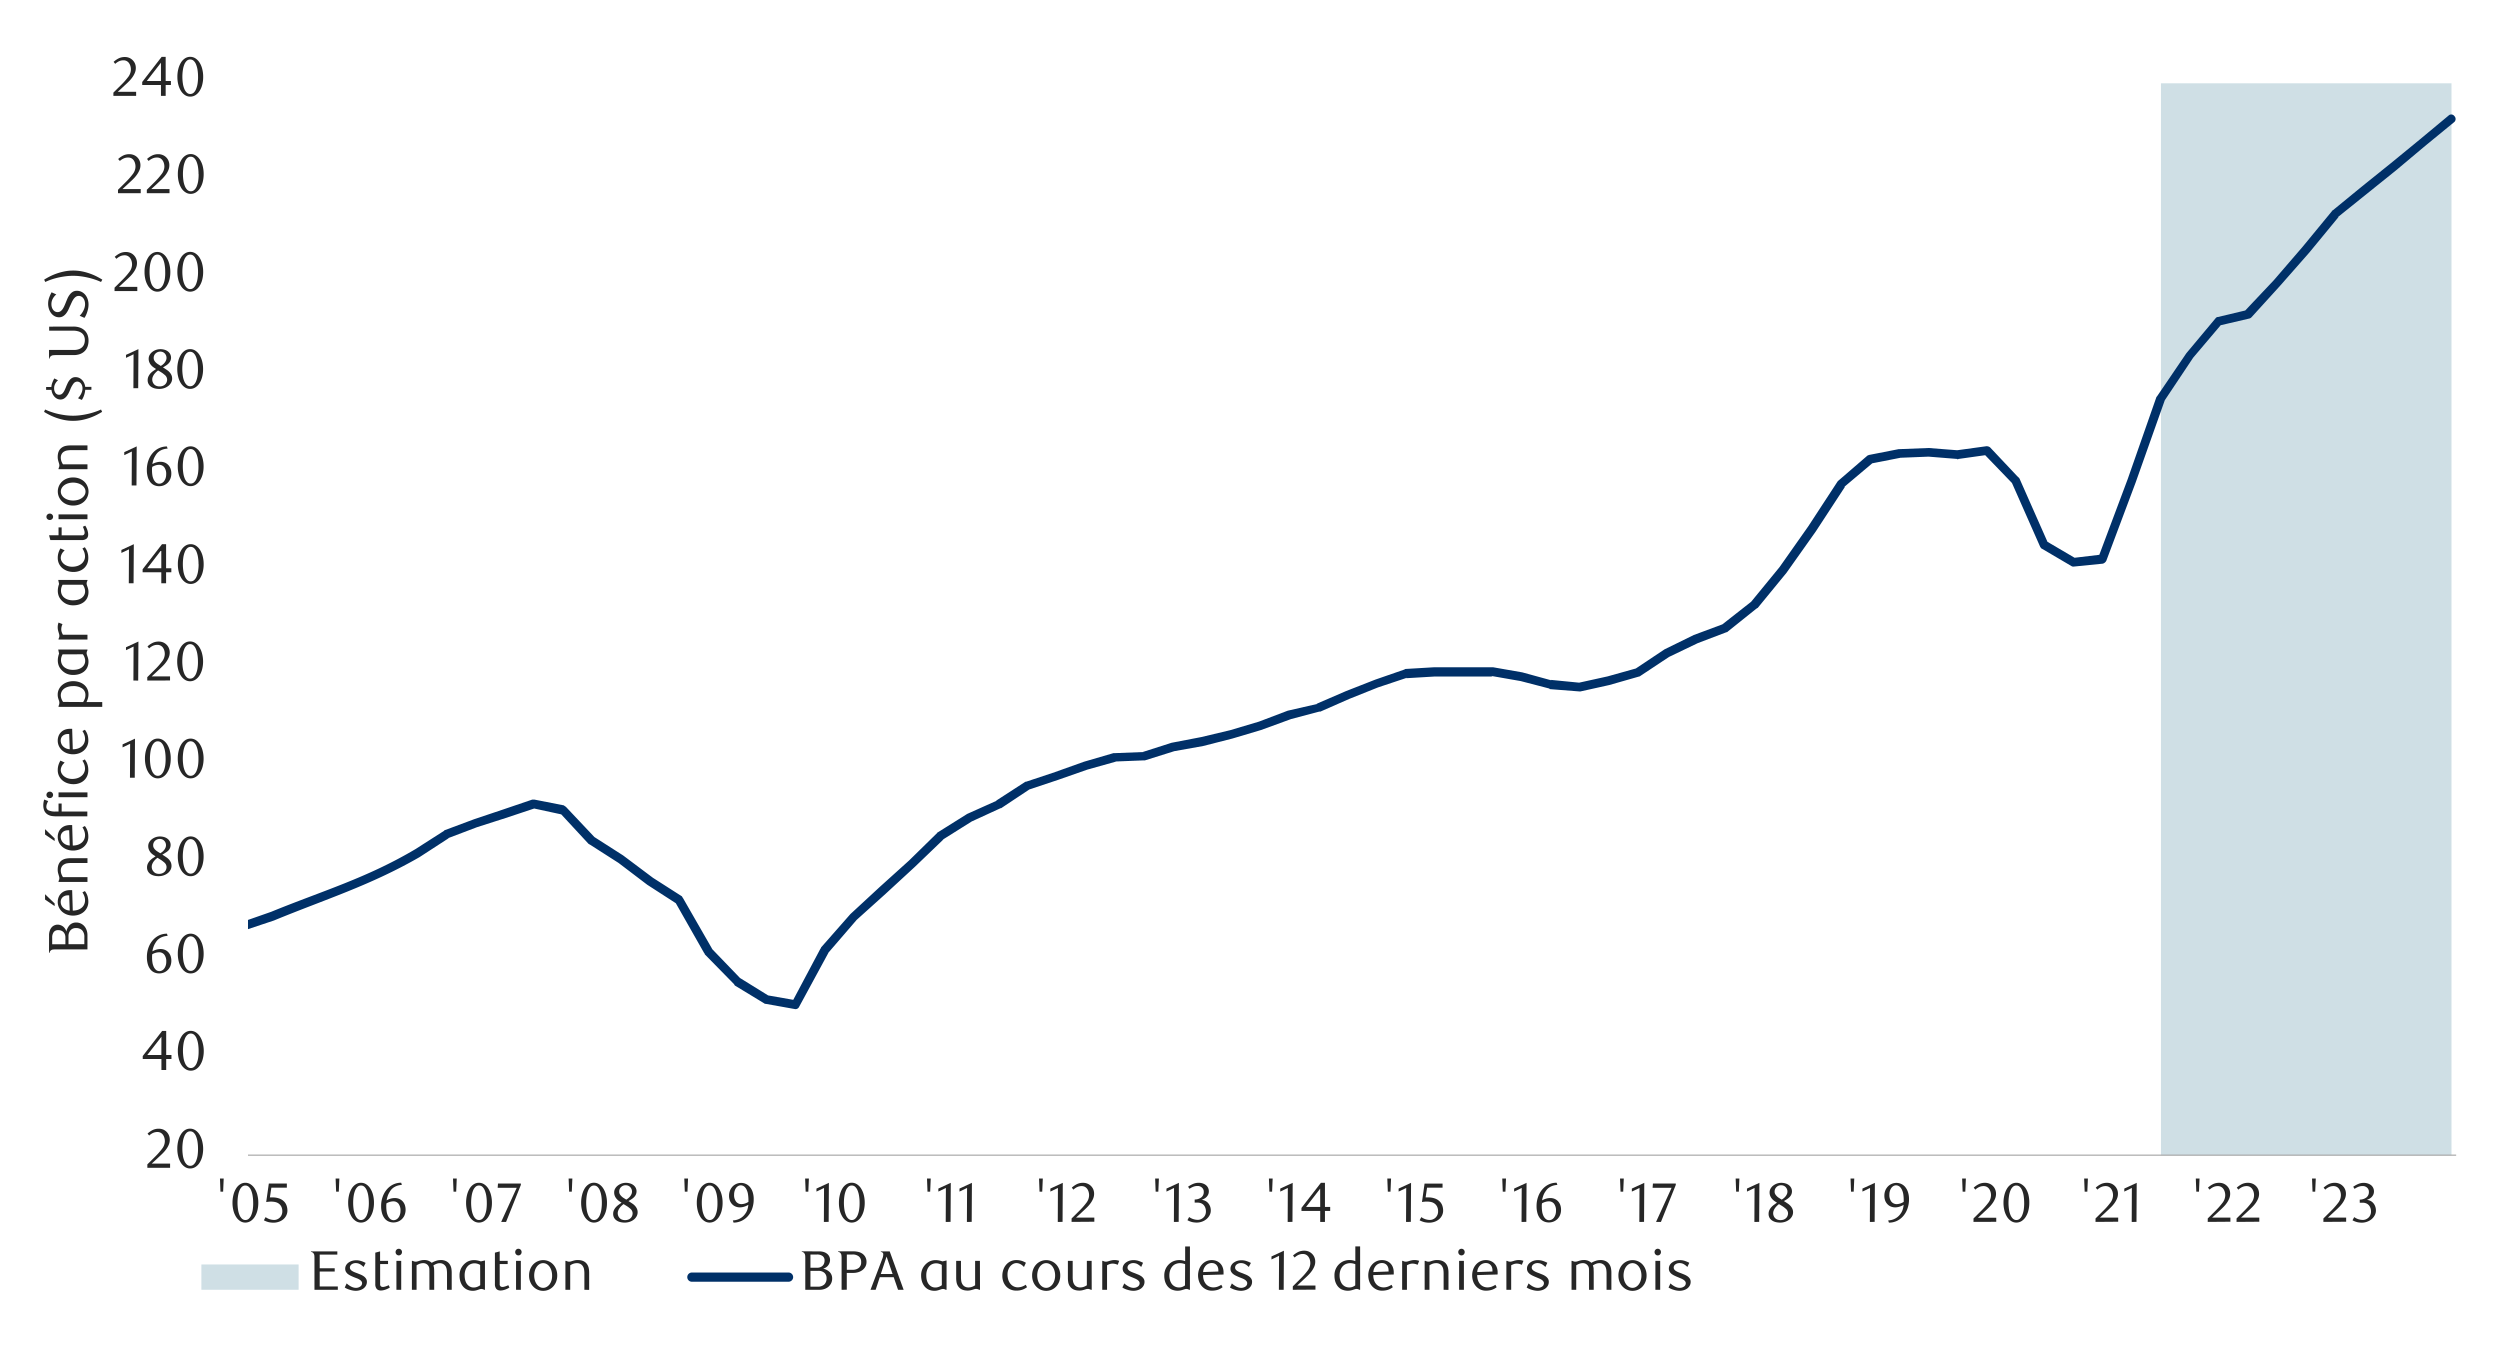 <svg id="Layer_1" data-name="Layer 1" xmlns="http://www.w3.org/2000/svg" xmlns:xlink="http://www.w3.org/1999/xlink" width="1460" height="790" viewBox="0 0 1460 790"><defs><style>.cls-1{fill:none;}.cls-2{fill:#cfdfe5;}.cls-3{fill:#a6a6a6;}.cls-4{clip-path:url(#clip-path);}.cls-5{clip-path:url(#clip-path-2);}.cls-6{fill:#003068;}.cls-7{fill:#262626;}</style><clipPath id="clip-path"><rect class="cls-1" x="144.83" y="48.31" width="1291.58" height="628.32"/></clipPath><clipPath id="clip-path-2"><rect class="cls-1" x="-127.33" y="-720.63" width="1713.6" height="2217.6"/></clipPath></defs><path class="cls-2" d="M1262,48.65h169.68v626H1262"/><rect class="cls-3" x="144.83" y="674.28" width="1289.57" height="0.67"/><g class="cls-4"><g class="cls-5"><path class="cls-6" d="M141.13,538.53l17.14-6c30-12.27,55.81-19.72,84.33-36.63l16.8-10.75a.33.33,0,0,1,.34-.33l17.13-6.39L294,472.68l16.8-5.71h1.34l17.14,3.36c.34.33,1,.67,1.34,1l16.8,17.81-.33-.33,16.8,10.75,17.47,13.1,16.8,10.75c.34.34.34.68.67,1L416,554.33l-.67-.67,17.13,17.8-.33-.33,16.8,10.41-1-.33,17.13,3-2.68,1.35L479.15,554c.33-.33.33-.33.33-.67l17.14-19.49L513.75,518l17.14-15.46,16.46-16.12a.33.33,0,0,1,.34-.34l17.14-10.75L582,467.64h-.33l17.13-11.09h.34l17.13-5.71,16.8-6,17.14-5h.67l17.14-.67h-.67l16.8-5.38,17.47-3.36,16.8-4,16.8-5,16.8-6.38,17.47-4h-.67l17.13-7.4,17.14-6.72L820.19,391a1.16,1.16,0,0,1,.67-.33l16.8-1h34.27l17.14,3,17.13,4.7-.67-.33,17.14,1.68H922l16.8-3.7,16.8-4.7-.67.34,17.14-11.43,17.13-8.4,17.14-6.38-.67.33,17.13-13.44-.33.34,16.8-20.5,16.8-23.85,17.13-26.21.34-.34L1090.67,266c.33,0,.67-.34,1-.34l17.14-3.36h.34l17.13-.67,17.14,1.34h-.67l17.13-2.35a3.2,3.2,0,0,1,2.35.67l16.47,17.48c.33,0,.33.33.67.67l16.8,38-1-1.35,17.14,10.08-1.68-.33,16.8-2-2,1.68,17.14-45.7,16.8-48,.33-.34,17.14-25.2,17.14-20.5a1.75,1.75,0,0,1,1.34-.67l16.8-4-1.34.67,17.13-18.14,16.8-19.49,17.14-20.83c0-.34,0-.34.33-.34l16.8-13.77,17.14-13.78,16.8-13.77L1430,67.46a2.24,2.24,0,0,1,3.36.34,2.41,2.41,0,0,1-.34,3.7l-16.8,13.77-16.8,14.11-34.27,27.55.67-.33-17.14,20.83-17.13,19.49-16.8,18.48a2.6,2.6,0,0,1-1.35.67l-17.13,4,1.34-1-16.8,19.82-16.8,25.2.34-.67-17.14,48.38-17.13,45.7a3.48,3.48,0,0,1-2,1.68L1211,330.89a2,2,0,0,1-1.34-.34l-17.14-10.08c-.33,0-.67-.67-1-1l-16.8-38,.33.67L1158.54,265l2,.67-16.8,2.36c-.33.33-.67.33-.67,0l-16.8-1.35-16.8.67h.34l-17.14,3.36,1.35-.67-17.14,14.45.67-.34-17.13,26.21-17.14,24.19-16.8,20.5c-.34,0-.34.33-.67.33L1009,368.86c-.34.33-.34.33-.67.33l-16.8,6.39-16.8,8.06L958,394.73a1.07,1.07,0,0,1-.68.33l-17.47,5L923,403.8h-.67l-17.14-1.34a.33.33,0,0,1-.33-.34l-16.8-4.37-17.14-3,.67.33H838l-16.8,1,.68-.34-17.14,5.72-16.8,6.72-16.8,7.39h-.67L754,419.93l-17.47,6.38-16.8,5-17.13,4.37-16.8,3-17.14,5.38H668l-16.8.67h.67l-16.8,4.71-17.14,6-17.13,5.72.67-.34L584.65,472h-.34l-16.8,7.72-17.13,10.76.67-.34-16.8,16.13-17.14,15.79-16.8,15.12-16.8,19.49.34-.34-17.14,31.59a2.28,2.28,0,0,1-2.68,1.34l-16.8-3a1.22,1.22,0,0,1-1-.34L429.08,575.5c0-.34-.33-.34-.33-.68l-17.14-17.47c0-.34,0-.34-.34-.67l-16.8-29.57.68.67L378,516.7l-16.8-12.77-16.8-10.75c-.34,0-.34-.34-.67-.34l-16.8-18.14,1.34,1L311.15,472h1.34l-17.14,5.71-16.8,5.38-16.8,6.38h.34L245,500.57c-28.87,16.62-54.95,24.6-85,37l-17.14,5.71a2,2,0,0,1-3-1.34,2.37,2.37,0,0,1,1.34-3.37"/></g></g><path class="cls-7" d="M86.05,682v-2l4.3-4.26a41.1,41.1,0,0,0,4.31-4.87,7.35,7.35,0,0,0,1.61-4.34,7.11,7.11,0,0,0-.31-2.17,5.34,5.34,0,0,0-.86-1.72,3.89,3.89,0,0,0-1.35-1.14,4,4,0,0,0-1.81-.41,6.14,6.14,0,0,0-2.64.57,8.11,8.11,0,0,0-2.18,1.51l-.94-1.17a12.75,12.75,0,0,1,3.12-2.13,8.16,8.16,0,0,1,3.46-.7,6.7,6.7,0,0,1,2.5.47,6.15,6.15,0,0,1,2,1.33,6.36,6.36,0,0,1,1.39,2.05,6.72,6.72,0,0,1,.5,2.62,7.24,7.24,0,0,1-.57,2.84,12.89,12.89,0,0,1-1.4,2.52,17.8,17.8,0,0,1-1.76,2.13c-.61.64-1.17,1.19-1.67,1.64l-5.15,4.78H99.33V682Z"/><path class="cls-7" d="M118.64,670.82a18,18,0,0,1-.57,4.67,12.5,12.5,0,0,1-1.59,3.66,7.76,7.76,0,0,1-2.41,2.4,5.74,5.74,0,0,1-3,.85,5.43,5.43,0,0,1-3-.87,8,8,0,0,1-2.38-2.39,12.57,12.57,0,0,1-1.57-3.65,17.85,17.85,0,0,1-.57-4.63,18.34,18.34,0,0,1,.57-4.7,13.24,13.24,0,0,1,1.56-3.71A7.46,7.46,0,0,1,108,660a5.52,5.52,0,0,1,3-.87,5.58,5.58,0,0,1,3,.87,7.87,7.87,0,0,1,2.41,2.43,12.64,12.64,0,0,1,1.59,3.7A18.05,18.05,0,0,1,118.64,670.82Zm-3,0a26.39,26.39,0,0,0-.29-4,14.84,14.84,0,0,0-.86-3.22,6,6,0,0,0-1.42-2.14,2.88,2.88,0,0,0-2-.76,2.84,2.84,0,0,0-2,.76,5.84,5.84,0,0,0-1.42,2.12,13.51,13.51,0,0,0-.86,3.19,27.59,27.59,0,0,0,0,8,13.14,13.14,0,0,0,.88,3.19,6.06,6.06,0,0,0,1.43,2.11,2.83,2.83,0,0,0,2,.77,2.88,2.88,0,0,0,2-.77,5.7,5.7,0,0,0,1.44-2.11,14.6,14.6,0,0,0,.86-3.18A25.49,25.49,0,0,0,115.64,670.87Z"/><path class="cls-7" d="M97.06,618.47v6.42H94.27v-6.42H83.36v-1.75l11.33-14.65h2.37v14.06h3.07v2.34Zm-2.79-13L86,616.13h8.24Z"/><path class="cls-7" d="M119,613.71a17.92,17.92,0,0,1-.57,4.66,12,12,0,0,1-1.59,3.66,7.63,7.63,0,0,1-2.4,2.4,5.65,5.65,0,0,1-3,.85,5.54,5.54,0,0,1-3-.86A8,8,0,0,1,106,622a12.57,12.57,0,0,1-1.57-3.65,17.8,17.8,0,0,1-.57-4.63,18.34,18.34,0,0,1,.57-4.7,13.24,13.24,0,0,1,1.56-3.71,7.46,7.46,0,0,1,2.37-2.43,5.51,5.51,0,0,1,3-.86,5.57,5.57,0,0,1,3,.86,7.74,7.74,0,0,1,2.4,2.43,12.13,12.13,0,0,1,1.59,3.7A18.08,18.08,0,0,1,119,613.71Zm-3,0a26.39,26.39,0,0,0-.29-4,14.27,14.27,0,0,0-.87-3.22,6,6,0,0,0-1.41-2.14,2.93,2.93,0,0,0-2-.76,2.89,2.89,0,0,0-2,.76,5.92,5.92,0,0,0-1.42,2.12,13.64,13.64,0,0,0-.86,3.19,26.68,26.68,0,0,0,0,8,12.71,12.71,0,0,0,.88,3.19,5.93,5.93,0,0,0,1.43,2.11,2.81,2.81,0,0,0,2,.77,2.9,2.9,0,0,0,2-.77,5.69,5.69,0,0,0,1.43-2.11,14,14,0,0,0,.87-3.18A25.39,25.39,0,0,0,116,613.75Z"/><path class="cls-7" d="M97.9,546.55a9.8,9.8,0,0,0-3,.59,8.2,8.2,0,0,0-2.14,1.17,7.1,7.1,0,0,0-1.43,1.48,17.07,17.07,0,0,0-.94,1.51,11.1,11.1,0,0,0-.85,2A12.91,12.91,0,0,0,89,555.6a10.38,10.38,0,0,1,2.49-1.06,9.51,9.51,0,0,1,2.33-.31,6.5,6.5,0,0,1,2.41.46,5.64,5.64,0,0,1,2,1.34,6.16,6.16,0,0,1,1.35,2.14,8.77,8.77,0,0,1-.11,6.08,7.06,7.06,0,0,1-1.6,2.32A6.63,6.63,0,0,1,95.62,568a7.33,7.33,0,0,1-5.42-.06,6,6,0,0,1-2.3-1.73,8.67,8.67,0,0,1-1.54-3,14.36,14.36,0,0,1-.57-4.28,15.82,15.82,0,0,1,.91-5.47,13.61,13.61,0,0,1,2.49-4.33,11.28,11.28,0,0,1,3.71-2.85,10.41,10.41,0,0,1,4.61-1Zm-9,10.71c0,.31-.07.62-.09,1s0,.65,0,1a18,18,0,0,0,.2,2.7,8.4,8.4,0,0,0,.55,2.12,5.63,5.63,0,0,0,1.52,2.31,3.1,3.1,0,0,0,2,.75,3.27,3.27,0,0,0,1.51-.37,3.88,3.88,0,0,0,1.28-1.09,5.76,5.76,0,0,0,.89-1.73,6.9,6.9,0,0,0,.34-2.25,6.42,6.42,0,0,0-1.15-4.18,3.7,3.7,0,0,0-3-1.38,7.36,7.36,0,0,0-1.93.27A9.55,9.55,0,0,0,88.91,557.26Z"/><path class="cls-7" d="M118.93,556.92a17.87,17.87,0,0,1-.57,4.66,12.45,12.45,0,0,1-1.59,3.67,8,8,0,0,1-2.41,2.4,5.72,5.72,0,0,1-3,.84,5.43,5.43,0,0,1-3-.86,8,8,0,0,1-2.37-2.4,12.46,12.46,0,0,1-1.58-3.65,17.74,17.74,0,0,1-.57-4.63,18.27,18.27,0,0,1,.57-4.69,13.31,13.31,0,0,1,1.56-3.72,7.66,7.66,0,0,1,2.37-2.43,5.73,5.73,0,0,1,6,0,8.09,8.09,0,0,1,2.41,2.43,12.88,12.88,0,0,1,1.59,3.7A18.19,18.19,0,0,1,118.93,556.92Zm-3,.05a25.29,25.29,0,0,0-.29-4,14.43,14.43,0,0,0-.86-3.22,5.8,5.8,0,0,0-1.42-2.13,2.94,2.94,0,0,0-4,0,6,6,0,0,0-1.42,2.12,14,14,0,0,0-.86,3.19,27.52,27.52,0,0,0,0,8,13.48,13.48,0,0,0,.88,3.19,6.11,6.11,0,0,0,1.43,2.12,2.84,2.84,0,0,0,2,.76,2.9,2.9,0,0,0,2-.76,5.85,5.85,0,0,0,1.43-2.12,14.11,14.11,0,0,0,.86-3.17A24.39,24.39,0,0,0,115.93,557Z"/><path class="cls-7" d="M90.84,500.09c-.45-.28-.93-.6-1.44-.94a7.46,7.46,0,0,1-1.4-1.24,6.63,6.63,0,0,1-1-1.65,5.09,5.09,0,0,1-.43-2.19,4.35,4.35,0,0,1,.57-2.18,6.08,6.08,0,0,1,1.52-1.76,7.69,7.69,0,0,1,4.73-1.63,8.72,8.72,0,0,1,2.44.34,5.8,5.8,0,0,1,2,1,4.86,4.86,0,0,1,1.33,1.56,4.71,4.71,0,0,1,.11,3.9,5.8,5.8,0,0,1-1,1.49A9.06,9.06,0,0,1,96.63,498c-.58.38-1.19.76-1.83,1.13l.65.39,1.69,1.12a7.9,7.9,0,0,1,1.51,1.3,6.31,6.31,0,0,1,1.09,1.65,5,5,0,0,1,.42,2.11,4.79,4.79,0,0,1-.58,2.3,6.26,6.26,0,0,1-1.59,1.9,7.94,7.94,0,0,1-2.39,1.3,8.73,8.73,0,0,1-3,.49,10.25,10.25,0,0,1-2.58-.31,6.56,6.56,0,0,1-2.15-.94,4.66,4.66,0,0,1-1.46-1.6,4.46,4.46,0,0,1-.54-2.23,5.11,5.11,0,0,1,.52-2.34,7.5,7.5,0,0,1,1.29-1.79,10.12,10.12,0,0,1,1.61-1.35C89.88,500.77,90.39,500.42,90.84,500.09Zm1.15.85A12.67,12.67,0,0,0,90.72,502a9.35,9.35,0,0,0-1.09,1.28,7.06,7.06,0,0,0-.75,1.44,4.33,4.33,0,0,0,0,3,3.93,3.93,0,0,0,.82,1.3A3.66,3.66,0,0,0,91,510a4.88,4.88,0,0,0,1.87.33,5,5,0,0,0,1.89-.33,4,4,0,0,0,1.39-.89,3.55,3.55,0,0,0,.84-1.3,4.18,4.18,0,0,0,.28-1.52,3.66,3.66,0,0,0-1.4-2.67c-.33-.28-.67-.55-1-.81s-.71-.51-1.07-.73-.7-.44-1-.62Zm1.6-2.64a8.43,8.43,0,0,0,1.25-.86,7.22,7.22,0,0,0,1.08-1.13,5.44,5.44,0,0,0,.74-1.3,3.65,3.65,0,0,0,.28-1.43,3.72,3.72,0,0,0-.78-2.28,3.55,3.55,0,0,0-1.19-1,4,4,0,0,0-4.38.67,3.51,3.51,0,0,0-1.14,2.73,2.88,2.88,0,0,0,.33,1.39,5.16,5.16,0,0,0,.83,1.12,6.64,6.64,0,0,0,1.15.94c.44.29.87.56,1.31.82Z"/><path class="cls-7" d="M118.91,500.14a18.37,18.37,0,0,1-.56,4.66,12.31,12.31,0,0,1-1.6,3.67,7.7,7.7,0,0,1-2.4,2.39,5.65,5.65,0,0,1-3,.85,5.54,5.54,0,0,1-3-.86,8.22,8.22,0,0,1-2.37-2.4,12.57,12.57,0,0,1-1.57-3.65,17.8,17.8,0,0,1-.57-4.63,18.27,18.27,0,0,1,.57-4.69,13.18,13.18,0,0,1,1.56-3.72,7.66,7.66,0,0,1,2.37-2.43,5.59,5.59,0,0,1,3-.86,5.66,5.66,0,0,1,3,.86,8,8,0,0,1,2.4,2.43,12.5,12.5,0,0,1,1.6,3.7A18.53,18.53,0,0,1,118.91,500.14Zm-3,.05a26.52,26.52,0,0,0-.29-4,14.42,14.42,0,0,0-.87-3.22,5.91,5.91,0,0,0-1.41-2.13,2.89,2.89,0,0,0-2-.77,2.85,2.85,0,0,0-2,.77,5.79,5.79,0,0,0-1.42,2.11,13.78,13.78,0,0,0-.86,3.19,26.68,26.68,0,0,0,0,8,13,13,0,0,0,.88,3.19,6,6,0,0,0,1.43,2.12,2.8,2.8,0,0,0,2,.76,2.87,2.87,0,0,0,2-.76,5.73,5.73,0,0,0,1.43-2.12,14.09,14.09,0,0,0,.87-3.17A25.58,25.58,0,0,0,115.92,500.19Z"/><path class="cls-7" d="M75.9,454.2,76,434.37l-4.42,2.12v-1.76l7.26-3.35-.14,22.82Z"/><path class="cls-7" d="M99.72,443a18.37,18.37,0,0,1-.56,4.66,12.31,12.31,0,0,1-1.6,3.67,7.7,7.7,0,0,1-2.4,2.39,5.65,5.65,0,0,1-3,.85,5.54,5.54,0,0,1-3-.86,8.22,8.22,0,0,1-2.37-2.4,12.57,12.57,0,0,1-1.57-3.65,17.8,17.8,0,0,1-.57-4.63,18.27,18.27,0,0,1,.57-4.69,13.18,13.18,0,0,1,1.56-3.72,7.66,7.66,0,0,1,2.37-2.43,5.59,5.59,0,0,1,3-.86,5.66,5.66,0,0,1,3,.86,8,8,0,0,1,2.4,2.43,12.5,12.5,0,0,1,1.6,3.7A18.53,18.53,0,0,1,99.72,443Zm-3,.05a26.43,26.43,0,0,0-.29-4,14.42,14.42,0,0,0-.87-3.22,5.91,5.91,0,0,0-1.41-2.13,2.89,2.89,0,0,0-2-.77,2.85,2.85,0,0,0-2,.77,5.79,5.79,0,0,0-1.42,2.11,13.64,13.64,0,0,0-.86,3.19,26.68,26.68,0,0,0,0,8,13,13,0,0,0,.88,3.19,6,6,0,0,0,1.43,2.12,2.8,2.8,0,0,0,2,.76,2.87,2.87,0,0,0,2-.76,5.73,5.73,0,0,0,1.43-2.12,14.09,14.09,0,0,0,.87-3.17A25.58,25.58,0,0,0,96.73,443.07Z"/><path class="cls-7" d="M118.9,443a17.92,17.92,0,0,1-.57,4.66,12.56,12.56,0,0,1-1.59,3.67,7.72,7.72,0,0,1-2.41,2.39,5.64,5.64,0,0,1-3,.85,5.51,5.51,0,0,1-3-.86,8,8,0,0,1-2.37-2.4,12.58,12.58,0,0,1-1.58-3.65,17.8,17.8,0,0,1-.57-4.63,18.27,18.27,0,0,1,.57-4.69,13.18,13.18,0,0,1,1.56-3.72,7.66,7.66,0,0,1,2.37-2.43,5.73,5.73,0,0,1,6,0,8,8,0,0,1,2.41,2.43,12.76,12.76,0,0,1,1.59,3.7A18.08,18.08,0,0,1,118.9,443Zm-3,.05a25.2,25.2,0,0,0-.29-4,13.92,13.92,0,0,0-.86-3.22,5.8,5.8,0,0,0-1.42-2.13,2.94,2.94,0,0,0-4,0,5.92,5.92,0,0,0-1.42,2.11,14.15,14.15,0,0,0-.86,3.19,27.59,27.59,0,0,0,0,8,13.48,13.48,0,0,0,.88,3.19,6.11,6.11,0,0,0,1.43,2.12,2.84,2.84,0,0,0,2,.76,2.9,2.9,0,0,0,2-.76,5.85,5.85,0,0,0,1.43-2.12,13.6,13.6,0,0,0,.86-3.17A24.39,24.39,0,0,0,115.9,443.07Z"/><path class="cls-7" d="M77.91,397.42l.1-19.83-4.43,2.12V378l7.26-3.35-.13,22.82Z"/><path class="cls-7" d="M86,397.42v-1.95l4.29-4.27a42.21,42.21,0,0,0,4.32-4.87A7.35,7.35,0,0,0,96.24,382a7.2,7.2,0,0,0-.31-2.17,5.66,5.66,0,0,0-.86-1.72A3.89,3.89,0,0,0,93.72,377a4,4,0,0,0-1.81-.41,6.07,6.07,0,0,0-2.64.57,8.15,8.15,0,0,0-2.18,1.52l-.94-1.18a12.69,12.69,0,0,1,3.12-2.12,8.15,8.15,0,0,1,3.45-.71,6.75,6.75,0,0,1,2.51.47,6.28,6.28,0,0,1,2,1.34,6,6,0,0,1,1.38,2,6.58,6.58,0,0,1,.51,2.62,7.2,7.2,0,0,1-.57,2.84,13.43,13.43,0,0,1-1.4,2.52,17.8,17.8,0,0,1-1.76,2.13c-.62.64-1.18,1.19-1.68,1.64L88.62,395H99.3v2.41Z"/><path class="cls-7" d="M118.6,386.24a17.92,17.92,0,0,1-.57,4.66,12.42,12.42,0,0,1-1.59,3.67A7.7,7.7,0,0,1,114,397a5.65,5.65,0,0,1-3,.85,5.54,5.54,0,0,1-3-.86,8,8,0,0,1-2.37-2.4,12.3,12.3,0,0,1-1.57-3.65,17.8,17.8,0,0,1-.57-4.63,18.21,18.21,0,0,1,.57-4.69,12.63,12.63,0,0,1,1.56-3.72,7.66,7.66,0,0,1,2.37-2.43,5.51,5.51,0,0,1,3-.86,5.57,5.57,0,0,1,3,.86,8,8,0,0,1,2.4,2.43,12.49,12.49,0,0,1,1.59,3.7A18.08,18.08,0,0,1,118.6,386.24Zm-3,.05a25.15,25.15,0,0,0-.3-4,13.78,13.78,0,0,0-.86-3.22,5.91,5.91,0,0,0-1.41-2.13,3,3,0,0,0-4,0,5.9,5.9,0,0,0-1.41,2.11,13.64,13.64,0,0,0-.86,3.19,26.68,26.68,0,0,0,0,8,13.16,13.16,0,0,0,.87,3.19,6.08,6.08,0,0,0,1.44,2.11,2.81,2.81,0,0,0,2,.77,2.9,2.9,0,0,0,2-.77,5.81,5.81,0,0,0,1.43-2.11,13.55,13.55,0,0,0,.86-3.18A24.14,24.14,0,0,0,115.61,386.29Z"/><path class="cls-7" d="M75.22,340.63l.1-19.82-4.43,2.11v-1.75l7.26-3.36L78,340.63Z"/><path class="cls-7" d="M97,334.22v6.41H94.2v-6.41H83.29v-1.76l11.33-14.65H97v14.07h3.06v2.34Zm-2.8-13L86,331.88H94.2Z"/><path class="cls-7" d="M118.94,329.45a17.87,17.87,0,0,1-.57,4.66,12.45,12.45,0,0,1-1.59,3.67,7.84,7.84,0,0,1-2.4,2.4,5.75,5.75,0,0,1-3,.84,5.45,5.45,0,0,1-3-.86,7.87,7.87,0,0,1-2.37-2.4,12.46,12.46,0,0,1-1.58-3.65,17.75,17.75,0,0,1-.56-4.63,18.28,18.28,0,0,1,.56-4.69,13.44,13.44,0,0,1,1.56-3.72,7.52,7.52,0,0,1,2.37-2.42,5.69,5.69,0,0,1,6,0,7.81,7.81,0,0,1,2.4,2.42,12.88,12.88,0,0,1,1.59,3.7A18.19,18.19,0,0,1,118.94,329.45Zm-3,.05a25,25,0,0,0-.3-4,13.87,13.87,0,0,0-.86-3.23,5.8,5.8,0,0,0-1.42-2.13,2.84,2.84,0,0,0-2-.76,2.88,2.88,0,0,0-2,.76,6,6,0,0,0-1.41,2.12,14,14,0,0,0-.87,3.19,27.52,27.52,0,0,0,0,8,13.48,13.48,0,0,0,.88,3.19,6,6,0,0,0,1.44,2.12,2.8,2.8,0,0,0,2,.76,2.89,2.89,0,0,0,2-.76,5.85,5.85,0,0,0,1.43-2.12,13.46,13.46,0,0,0,.86-3.17A24.35,24.35,0,0,0,116,329.5Z"/><path class="cls-7" d="M76.9,283.51l.1-19.82-4.43,2.12v-1.76l7.26-3.36-.13,22.82Z"/><path class="cls-7" d="M97.87,262a9.87,9.87,0,0,0-3,.59,8.6,8.6,0,0,0-2.13,1.17,7.1,7.1,0,0,0-1.43,1.48,17.15,17.15,0,0,0-.94,1.52,10.7,10.7,0,0,0-.85,2A12.25,12.25,0,0,0,89,271,9.94,9.94,0,0,1,91.47,270a9.05,9.05,0,0,1,2.33-.31,6.53,6.53,0,0,1,2.41.45,6,6,0,0,1,2,1.34,6.25,6.25,0,0,1,1.35,2.15,8.1,8.1,0,0,1,.49,2.89,7.78,7.78,0,0,1-.61,3.18,6.87,6.87,0,0,1-3.85,3.76,7.36,7.36,0,0,1-2.61.49,7.16,7.16,0,0,1-2.81-.56,6,6,0,0,1-2.3-1.72,8.55,8.55,0,0,1-1.54-3,14.31,14.31,0,0,1-.57-4.28,15.82,15.82,0,0,1,.91-5.47,13.35,13.35,0,0,1,2.49-4.33,11.28,11.28,0,0,1,3.71-2.85,10.55,10.55,0,0,1,4.61-1Zm-9,10.71c0,.31-.08.62-.1.95s0,.65,0,1a19.76,19.76,0,0,0,.19,2.71,8.27,8.27,0,0,0,.56,2.11A5.57,5.57,0,0,0,91,281.72a3.1,3.1,0,0,0,2,.75,3.27,3.27,0,0,0,1.51-.37A3.87,3.87,0,0,0,95.82,281a5.87,5.87,0,0,0,.89-1.73,6.88,6.88,0,0,0,.34-2.24,6.45,6.45,0,0,0-1.15-4.19,3.73,3.73,0,0,0-3-1.38,6.93,6.93,0,0,0-1.93.28A8.85,8.85,0,0,0,88.88,272.67Z"/><path class="cls-7" d="M118.9,272.33a17.87,17.87,0,0,1-.57,4.66,12.2,12.2,0,0,1-1.6,3.67,7.84,7.84,0,0,1-2.4,2.4,5.74,5.74,0,0,1-3,.85,5.43,5.43,0,0,1-3-.87,8,8,0,0,1-2.38-2.39,12.63,12.63,0,0,1-1.57-3.66,17.72,17.72,0,0,1-.57-4.62,18.29,18.29,0,0,1,.57-4.7,13.44,13.44,0,0,1,1.56-3.72,7.52,7.52,0,0,1,2.37-2.42,5.52,5.52,0,0,1,3-.87,5.58,5.58,0,0,1,3,.87,7.81,7.81,0,0,1,2.4,2.42,12.62,12.62,0,0,1,1.6,3.7A18.19,18.19,0,0,1,118.9,272.33Zm-3,.05a26.29,26.29,0,0,0-.29-4,14.51,14.51,0,0,0-.87-3.23,5.91,5.91,0,0,0-1.41-2.13,2.88,2.88,0,0,0-2-.76,2.84,2.84,0,0,0-2,.76,5.84,5.84,0,0,0-1.42,2.12,13.51,13.51,0,0,0-.86,3.19,27.52,27.52,0,0,0,0,8,13,13,0,0,0,.88,3.19,6,6,0,0,0,1.43,2.12,2.8,2.8,0,0,0,2,.76,2.87,2.87,0,0,0,2-.76,5.65,5.65,0,0,0,1.43-2.12,14,14,0,0,0,.87-3.17A25.49,25.49,0,0,0,115.9,272.38Z"/><path class="cls-7" d="M77.91,226.73,78,206.9,73.58,209v-1.76l7.26-3.35-.13,22.82Z"/><path class="cls-7" d="M91.15,215.5c-.46-.28-.94-.6-1.45-.95a7.66,7.66,0,0,1-1.39-1.23,6.66,6.66,0,0,1-1.06-1.65,5.28,5.28,0,0,1-.42-2.19,4.39,4.39,0,0,1,.57-2.19,6,6,0,0,1,1.52-1.75,7.46,7.46,0,0,1,2.17-1.19,7.61,7.61,0,0,1,2.56-.44,8.25,8.25,0,0,1,2.43.34,6,6,0,0,1,2,1,4.84,4.84,0,0,1,1.32,1.57,4.61,4.61,0,0,1,.11,3.9,5.15,5.15,0,0,1-1,1.48,8.55,8.55,0,0,1-1.51,1.24c-.58.38-1.19.76-1.83,1.12l.65.39,1.69,1.13a8.22,8.22,0,0,1,1.51,1.3,6.69,6.69,0,0,1,1.09,1.64,5,5,0,0,1,.42,2.12,4.75,4.75,0,0,1-.58,2.29,6.07,6.07,0,0,1-1.6,1.91,7.89,7.89,0,0,1-2.38,1.3,8.73,8.73,0,0,1-3,.49,10.33,10.33,0,0,1-2.59-.31,6.82,6.82,0,0,1-2.14-.94,4.65,4.65,0,0,1-1.46-1.6,4.46,4.46,0,0,1-.54-2.23,5,5,0,0,1,.52-2.34A7.75,7.75,0,0,1,88,217.91a10.58,10.58,0,0,1,1.61-1.35C90.19,216.18,90.69,215.82,91.15,215.5Zm1.15.84a12.8,12.8,0,0,0-1.27,1.1,8.7,8.7,0,0,0-1.09,1.28,6.52,6.52,0,0,0-.75,1.43,4.21,4.21,0,0,0,0,3,4.18,4.18,0,0,0,.81,1.3,3.7,3.7,0,0,0,1.34.89,4.88,4.88,0,0,0,1.87.33,5,5,0,0,0,1.89-.33,4,4,0,0,0,1.38-.89,3.8,3.8,0,0,0,.85-1.3,4.4,4.4,0,0,0,.28-1.52,3.66,3.66,0,0,0-1.4-2.67c-.33-.28-.67-.55-1-.81s-.72-.51-1.07-.73-.7-.44-1-.62Zm1.59-2.63a7.46,7.46,0,0,0,1.26-.87,6.67,6.67,0,0,0,1.07-1.12,5.16,5.16,0,0,0,.75-1.3,3.75,3.75,0,0,0-.5-3.71,3.55,3.55,0,0,0-1.19-1,4,4,0,0,0-4.38.67,3.51,3.51,0,0,0-1.14,2.73,2.82,2.82,0,0,0,.33,1.38,4.7,4.7,0,0,0,.83,1.13,6.72,6.72,0,0,0,1.15.94l1.3.82Z"/><path class="cls-7" d="M118.6,215.55a17.92,17.92,0,0,1-.57,4.66,12.42,12.42,0,0,1-1.59,3.67,7.7,7.7,0,0,1-2.4,2.39,5.65,5.65,0,0,1-3,.85,5.54,5.54,0,0,1-3-.86,8,8,0,0,1-2.37-2.4,12.3,12.3,0,0,1-1.57-3.65,17.8,17.8,0,0,1-.57-4.63,18.34,18.34,0,0,1,.57-4.7,12.68,12.68,0,0,1,1.56-3.71,7.66,7.66,0,0,1,2.37-2.43,5.59,5.59,0,0,1,3-.86,5.66,5.66,0,0,1,3,.86,8,8,0,0,1,2.4,2.43,12.49,12.49,0,0,1,1.59,3.7A18.08,18.08,0,0,1,118.6,215.55Zm-3,0a25.15,25.15,0,0,0-.3-4,13.78,13.78,0,0,0-.86-3.22,5.91,5.91,0,0,0-1.41-2.13,3,3,0,0,0-4,0,5.9,5.9,0,0,0-1.41,2.11,13.64,13.64,0,0,0-.86,3.19,26.68,26.68,0,0,0,0,8,13,13,0,0,0,.87,3.19,6.13,6.13,0,0,0,1.44,2.12,2.85,2.85,0,0,0,2,.76,2.93,2.93,0,0,0,2-.76,5.85,5.85,0,0,0,1.43-2.12,13.6,13.6,0,0,0,.86-3.17A24.35,24.35,0,0,0,115.61,215.6Z"/><path class="cls-7" d="M66.89,170v-2l4.3-4.26a41.1,41.1,0,0,0,4.31-4.87,7.3,7.3,0,0,0,1.62-4.34,7.43,7.43,0,0,0-.31-2.17,5.73,5.73,0,0,0-.87-1.73,4,4,0,0,0-1.35-1.13,3.79,3.79,0,0,0-1.8-.41,6.07,6.07,0,0,0-2.64.57A8.11,8.11,0,0,0,68,151.16L67,150a13,13,0,0,1,3.13-2.13,8.15,8.15,0,0,1,3.45-.7,6.79,6.79,0,0,1,2.51.47,6.25,6.25,0,0,1,2,1.33A6.4,6.4,0,0,1,80,153.63a7.41,7.41,0,0,1-.56,2.84,13.43,13.43,0,0,1-1.4,2.52,18.81,18.81,0,0,1-1.76,2.13c-.62.64-1.18,1.18-1.68,1.64l-5.14,4.78H80.18V170Z"/><path class="cls-7" d="M99.48,158.76a18,18,0,0,1-.57,4.67,12.5,12.5,0,0,1-1.59,3.66,7.73,7.73,0,0,1-2.4,2.4,5.76,5.76,0,0,1-3,.85,5.46,5.46,0,0,1-3-.87,7.83,7.83,0,0,1-2.37-2.39,12.58,12.58,0,0,1-1.58-3.65,17.86,17.86,0,0,1-.56-4.63,18.36,18.36,0,0,1,.56-4.7,13.24,13.24,0,0,1,1.56-3.71A7.46,7.46,0,0,1,88.87,148a5.69,5.69,0,0,1,6,0,7.74,7.74,0,0,1,2.4,2.43,12.64,12.64,0,0,1,1.59,3.7A18.05,18.05,0,0,1,99.48,158.76Zm-3,.05a25.16,25.16,0,0,0-.29-4,13.78,13.78,0,0,0-.86-3.22,5.76,5.76,0,0,0-1.42-2.14,2.84,2.84,0,0,0-2-.76,2.88,2.88,0,0,0-2,.76,5.82,5.82,0,0,0-1.41,2.12,14,14,0,0,0-.87,3.19,27.59,27.59,0,0,0,0,8,13.61,13.61,0,0,0,.88,3.19A6.06,6.06,0,0,0,90,168a2.85,2.85,0,0,0,2,.77,2.9,2.9,0,0,0,2-.77,5.81,5.81,0,0,0,1.43-2.11,13.55,13.55,0,0,0,.86-3.18A24.31,24.31,0,0,0,96.48,158.81Z"/><path class="cls-7" d="M118.65,158.76a18,18,0,0,1-.57,4.67,12,12,0,0,1-1.59,3.66,7.73,7.73,0,0,1-2.4,2.4,5.74,5.74,0,0,1-3,.85,5.46,5.46,0,0,1-3-.87,7.83,7.83,0,0,1-2.37-2.39,12.57,12.57,0,0,1-1.57-3.65,17.85,17.85,0,0,1-.57-4.63,18.34,18.34,0,0,1,.57-4.7,13.24,13.24,0,0,1,1.56-3.71,7.46,7.46,0,0,1,2.37-2.43,5.52,5.52,0,0,1,3-.87,5.58,5.58,0,0,1,3,.87,7.74,7.74,0,0,1,2.4,2.43,12.13,12.13,0,0,1,1.59,3.7A18.05,18.05,0,0,1,118.65,158.76Zm-3,.05a26.39,26.39,0,0,0-.29-4,14.27,14.27,0,0,0-.87-3.22,5.87,5.87,0,0,0-1.41-2.14,2.88,2.88,0,0,0-2-.76,2.84,2.84,0,0,0-2,.76,5.84,5.84,0,0,0-1.42,2.12,13.51,13.51,0,0,0-.86,3.19,26.68,26.68,0,0,0,0,8,12.71,12.71,0,0,0,.88,3.19,5.93,5.93,0,0,0,1.43,2.11,2.81,2.81,0,0,0,1.95.77,2.88,2.88,0,0,0,2-.77,5.69,5.69,0,0,0,1.43-2.11,14,14,0,0,0,.87-3.18A25.49,25.49,0,0,0,115.66,158.81Z"/><path class="cls-7" d="M68.91,112.83v-2l4.3-4.26a42,42,0,0,0,4.31-4.87,7.35,7.35,0,0,0,1.61-4.34,7.16,7.16,0,0,0-.31-2.17A5.55,5.55,0,0,0,78,93.51a3.89,3.89,0,0,0-1.35-1.14A4,4,0,0,0,74.8,92a6.14,6.14,0,0,0-2.64.57A8.11,8.11,0,0,0,70,94L69,92.87a12.75,12.75,0,0,1,3.12-2.13,8.15,8.15,0,0,1,3.45-.7,6.75,6.75,0,0,1,2.51.47,6.2,6.2,0,0,1,3.44,3.38,6.72,6.72,0,0,1,.5,2.62,7.24,7.24,0,0,1-.57,2.84,13.43,13.43,0,0,1-1.4,2.52A17.8,17.8,0,0,1,78.33,104c-.62.64-1.17,1.19-1.67,1.64l-5.15,4.78H82.19v2.41Z"/><path class="cls-7" d="M85.74,112.83v-2l4.3-4.26a41.1,41.1,0,0,0,4.31-4.87A7.35,7.35,0,0,0,96,97.4a7.16,7.16,0,0,0-.31-2.17,5.34,5.34,0,0,0-.86-1.72,3.89,3.89,0,0,0-1.35-1.14A4,4,0,0,0,91.63,92a6.14,6.14,0,0,0-2.64.57A8.11,8.11,0,0,0,86.81,94l-.94-1.17A12.75,12.75,0,0,1,89,90.74a8.16,8.16,0,0,1,3.46-.7,6.73,6.73,0,0,1,2.5.47,6.2,6.2,0,0,1,3.44,3.38,6.72,6.72,0,0,1,.5,2.62,7.24,7.24,0,0,1-.57,2.84,12.89,12.89,0,0,1-1.4,2.52A17.8,17.8,0,0,1,95.16,104c-.61.64-1.17,1.19-1.67,1.64l-5.15,4.78H99v2.41Z"/><path class="cls-7" d="M118.94,101.64a18.45,18.45,0,0,1-.56,4.67,12.25,12.25,0,0,1-1.6,3.66,7.73,7.73,0,0,1-2.4,2.4,5.74,5.74,0,0,1-3,.85,5.46,5.46,0,0,1-3-.87A7.83,7.83,0,0,1,106,110a12.57,12.57,0,0,1-1.57-3.65,17.85,17.85,0,0,1-.57-4.63,18.34,18.34,0,0,1,.57-4.7A13.24,13.24,0,0,1,106,93.27a7.46,7.46,0,0,1,2.37-2.43,5.52,5.52,0,0,1,3-.87,5.58,5.58,0,0,1,3,.87,7.74,7.74,0,0,1,2.4,2.43,12.39,12.39,0,0,1,1.6,3.7A18.51,18.51,0,0,1,118.94,101.64Zm-3,0a26.39,26.39,0,0,0-.29-4,14.27,14.27,0,0,0-.87-3.22,5.87,5.87,0,0,0-1.41-2.14,2.88,2.88,0,0,0-2-.76,2.84,2.84,0,0,0-2,.76A5.84,5.84,0,0,0,108,94.45a13.64,13.64,0,0,0-.86,3.19,26.68,26.68,0,0,0,0,8,13.14,13.14,0,0,0,.88,3.19,5.93,5.93,0,0,0,1.43,2.11,2.81,2.81,0,0,0,2,.77,2.88,2.88,0,0,0,2-.77,5.69,5.69,0,0,0,1.43-2.11,14,14,0,0,0,.87-3.18A25.49,25.49,0,0,0,116,101.69Z"/><path class="cls-7" d="M66.22,56V54.09l4.3-4.26A41.91,41.91,0,0,0,74.83,45a7.38,7.38,0,0,0,1.61-4.35,7.09,7.09,0,0,0-.31-2.16,5.5,5.5,0,0,0-.86-1.73,4,4,0,0,0-1.35-1.14,4,4,0,0,0-1.81-.4,6.14,6.14,0,0,0-2.64.57,8.11,8.11,0,0,0-2.18,1.51l-.94-1.17A12.75,12.75,0,0,1,69.47,34a8.16,8.16,0,0,1,3.46-.7,6.54,6.54,0,0,1,2.5.47,6.15,6.15,0,0,1,2,1.33,6.25,6.25,0,0,1,1.39,2,6.71,6.71,0,0,1,.5,2.61,7.25,7.25,0,0,1-.57,2.85,12.89,12.89,0,0,1-1.4,2.52,17.8,17.8,0,0,1-1.76,2.13c-.61.63-1.17,1.18-1.67,1.64l-5.15,4.77H79.5V56Z"/><path class="cls-7" d="M96.75,49.63V56H94V49.63H83.05V47.87L94.38,33.22h2.37V47.29h3.06v2.34ZM94,36.61,85.72,47.29H94Z"/><path class="cls-7" d="M118.66,44.86a17.87,17.87,0,0,1-.57,4.66,12,12,0,0,1-1.59,3.67,7.84,7.84,0,0,1-2.4,2.4,5.73,5.73,0,0,1-3,.84,5.45,5.45,0,0,1-3-.86,7.76,7.76,0,0,1-2.37-2.4,12.45,12.45,0,0,1-1.57-3.65,17.74,17.74,0,0,1-.57-4.63,18.27,18.27,0,0,1,.57-4.69,13.44,13.44,0,0,1,1.56-3.72,7.66,7.66,0,0,1,2.37-2.43,5.59,5.59,0,0,1,3-.86,5.66,5.66,0,0,1,3,.86,8,8,0,0,1,2.4,2.43,12.35,12.35,0,0,1,1.59,3.7A18.19,18.19,0,0,1,118.66,44.86Zm-3,0a26.29,26.29,0,0,0-.29-4,14.36,14.36,0,0,0-.87-3.23,5.91,5.91,0,0,0-1.41-2.13,2.88,2.88,0,0,0-2-.76,2.84,2.84,0,0,0-2,.76,5.84,5.84,0,0,0-1.42,2.12,13.51,13.51,0,0,0-.86,3.19,26.62,26.62,0,0,0,0,8,12.59,12.59,0,0,0,.88,3.19,6,6,0,0,0,1.43,2.12,2.8,2.8,0,0,0,2,.76,2.89,2.89,0,0,0,2-.76A5.73,5.73,0,0,0,114.51,52a14,14,0,0,0,.87-3.17A25.58,25.58,0,0,0,115.67,44.91Z"/><path class="cls-7" d="M128.75,695.92l-.29-7.65h2.18l-.33,7.65Z"/><path class="cls-7" d="M150.85,702.41a17.87,17.87,0,0,1-.57,4.66,12.19,12.19,0,0,1-1.59,3.67,7.84,7.84,0,0,1-2.4,2.4,5.74,5.74,0,0,1-3,.85,5.46,5.46,0,0,1-3-.87,7.83,7.83,0,0,1-2.37-2.39,12.37,12.37,0,0,1-1.57-3.66,17.72,17.72,0,0,1-.57-4.62,18.29,18.29,0,0,1,.57-4.7,12.86,12.86,0,0,1,1.56-3.72,7.52,7.52,0,0,1,2.37-2.42,5.52,5.52,0,0,1,3-.87,5.58,5.58,0,0,1,3,.87,7.81,7.81,0,0,1,2.4,2.42,12.61,12.61,0,0,1,1.59,3.7A18.19,18.19,0,0,1,150.85,702.41Zm-3,.05a25,25,0,0,0-.3-4,14,14,0,0,0-.86-3.23,5.91,5.91,0,0,0-1.41-2.13,3,3,0,0,0-4,0,6,6,0,0,0-1.41,2.12,13.51,13.51,0,0,0-.86,3.19,26.62,26.62,0,0,0,0,8,13,13,0,0,0,.87,3.19,6,6,0,0,0,1.44,2.12,2.81,2.81,0,0,0,2,.77,2.9,2.9,0,0,0,2-.77,5.77,5.77,0,0,0,1.43-2.12,13.46,13.46,0,0,0,.86-3.17A24.26,24.26,0,0,0,147.86,702.46Z"/><path class="cls-7" d="M167.52,693.61h-9.05l-.85,5.69.72,0h.72a11.09,11.09,0,0,1,4.28.72,7.25,7.25,0,0,1,2.7,1.82,6.39,6.39,0,0,1,1.4,2.46,9.09,9.09,0,0,1,.41,2.62,6.49,6.49,0,0,1-.67,2.94,7,7,0,0,1-1.79,2.25,8.25,8.25,0,0,1-2.61,1.43,9.44,9.44,0,0,1-3.11.51,13.18,13.18,0,0,1-2.65-.28,11.54,11.54,0,0,1-2.91-1.12l1-1.86a8.52,8.52,0,0,0,5,1.66,4.45,4.45,0,0,0,1.74-.36,4.64,4.64,0,0,0,1.53-1,4.84,4.84,0,0,0,1.08-1.56,4.93,4.93,0,0,0,.41-2,6.22,6.22,0,0,0-.59-2.88,4.88,4.88,0,0,0-1.51-1.77,5.51,5.51,0,0,0-2.12-.9,11.89,11.89,0,0,0-2.36-.24,12.12,12.12,0,0,0-1.48.08q-.74.07-1.35.18L157,691.17h10.52Z"/><path class="cls-7" d="M196.3,695.92l-.3-7.65h2.19l-.33,7.65Z"/><path class="cls-7" d="M218.4,702.41a17.87,17.87,0,0,1-.57,4.66,12.45,12.45,0,0,1-1.59,3.67,7.84,7.84,0,0,1-2.4,2.4,5.76,5.76,0,0,1-3,.85,5.46,5.46,0,0,1-3-.87,7.83,7.83,0,0,1-2.37-2.39,12.64,12.64,0,0,1-1.58-3.66,18.17,18.17,0,0,1-.56-4.62,18.75,18.75,0,0,1,.56-4.7,13.44,13.44,0,0,1,1.56-3.72,7.45,7.45,0,0,1,2.38-2.42,5.52,5.52,0,0,1,3-.87,5.6,5.6,0,0,1,3,.87,7.81,7.81,0,0,1,2.4,2.42,12.88,12.88,0,0,1,1.59,3.7A18.19,18.19,0,0,1,218.4,702.41Zm-3,.05a25,25,0,0,0-.3-4,14,14,0,0,0-.86-3.23,5.8,5.8,0,0,0-1.42-2.13,2.84,2.84,0,0,0-2-.76,2.88,2.88,0,0,0-2,.76,6,6,0,0,0-1.41,2.12,14,14,0,0,0-.87,3.19,27.52,27.52,0,0,0,0,8,13.48,13.48,0,0,0,.88,3.19,5.9,5.9,0,0,0,1.44,2.12,2.81,2.81,0,0,0,1.95.77,2.9,2.9,0,0,0,2-.77,5.77,5.77,0,0,0,1.43-2.12,13.46,13.46,0,0,0,.86-3.17A24.26,24.26,0,0,0,215.41,702.46Z"/><path class="cls-7" d="M234.68,692a9.8,9.8,0,0,0-3,.59,8.82,8.82,0,0,0-2.14,1.17,7.1,7.1,0,0,0-1.43,1.48,17.15,17.15,0,0,0-.94,1.52,10.7,10.7,0,0,0-.85,2,13.12,13.12,0,0,0-.52,2.26,9.94,9.94,0,0,1,2.49-1.05,9.05,9.05,0,0,1,2.33-.31,6.49,6.49,0,0,1,2.41.45,5.87,5.87,0,0,1,2,1.34,6.25,6.25,0,0,1,1.35,2.15,8.75,8.75,0,0,1-.11,6.07,7.1,7.1,0,0,1-1.6,2.32,6.81,6.81,0,0,1-2.26,1.44,7.36,7.36,0,0,1-2.61.49,7.19,7.19,0,0,1-2.81-.56,6,6,0,0,1-2.3-1.72,8.72,8.72,0,0,1-1.54-3,14.31,14.31,0,0,1-.57-4.28,15.82,15.82,0,0,1,.91-5.47,13.72,13.72,0,0,1,2.49-4.33,11.28,11.28,0,0,1,3.71-2.85,10.55,10.55,0,0,1,4.61-1Zm-9,10.71c0,.31-.07.62-.09,1s0,.65,0,1a18.28,18.28,0,0,0,.2,2.71,8.31,8.31,0,0,0,.55,2.11,5.57,5.57,0,0,0,1.52,2.31,3.1,3.1,0,0,0,2,.75,3.27,3.27,0,0,0,1.51-.37,3.77,3.77,0,0,0,1.28-1.09,5.64,5.64,0,0,0,.89-1.73,6.88,6.88,0,0,0,.34-2.24,6.45,6.45,0,0,0-1.15-4.19,3.7,3.7,0,0,0-3-1.38,7,7,0,0,0-1.93.28A8.85,8.85,0,0,0,225.69,702.75Z"/><path class="cls-7" d="M264.86,695.92l-.3-7.65h2.18l-.32,7.65Z"/><path class="cls-7" d="M287.29,702.41a17.87,17.87,0,0,1-.57,4.66,12.2,12.2,0,0,1-1.6,3.67,7.84,7.84,0,0,1-2.4,2.4,5.74,5.74,0,0,1-3,.85,5.4,5.4,0,0,1-3-.87,8,8,0,0,1-2.38-2.39,12.63,12.63,0,0,1-1.57-3.66,17.72,17.72,0,0,1-.57-4.62,18.29,18.29,0,0,1,.57-4.7,13.44,13.44,0,0,1,1.56-3.72,7.52,7.52,0,0,1,2.37-2.42,5.52,5.52,0,0,1,3-.87,5.58,5.58,0,0,1,3,.87,7.81,7.81,0,0,1,2.4,2.42,12.62,12.62,0,0,1,1.6,3.7A18.19,18.19,0,0,1,287.29,702.41Zm-3,.05a26.29,26.29,0,0,0-.29-4,14.51,14.51,0,0,0-.87-3.23,5.91,5.91,0,0,0-1.41-2.13,2.88,2.88,0,0,0-2-.76,2.84,2.84,0,0,0-2,.76,5.84,5.84,0,0,0-1.42,2.12,13.51,13.51,0,0,0-.86,3.19,26.62,26.62,0,0,0,0,8,13,13,0,0,0,.88,3.19,5.89,5.89,0,0,0,1.43,2.12,2.81,2.81,0,0,0,2,.77,2.88,2.88,0,0,0,2-.77,5.65,5.65,0,0,0,1.43-2.12,14,14,0,0,0,.87-3.17A25.49,25.49,0,0,0,284.29,702.46Z"/><path class="cls-7" d="M295.55,713.59h-2.86l9.08-19.92H290.64l.19-2.5h13.35V692Z"/><path class="cls-7" d="M332.37,695.92l-.29-7.65h2.18l-.33,7.65Z"/><path class="cls-7" d="M354.48,702.41a17.87,17.87,0,0,1-.57,4.66,12.2,12.2,0,0,1-1.6,3.67,7.84,7.84,0,0,1-2.4,2.4,5.74,5.74,0,0,1-3,.85,5.43,5.43,0,0,1-3-.87,8,8,0,0,1-2.38-2.39,12.63,12.63,0,0,1-1.57-3.66,17.72,17.72,0,0,1-.57-4.62,18.29,18.29,0,0,1,.57-4.7A13.44,13.44,0,0,1,341.5,694a7.52,7.52,0,0,1,2.37-2.42,5.52,5.52,0,0,1,3-.87,5.58,5.58,0,0,1,3,.87,7.81,7.81,0,0,1,2.4,2.42,12.62,12.62,0,0,1,1.6,3.7A18.19,18.19,0,0,1,354.48,702.41Zm-3,.05a26.29,26.29,0,0,0-.29-4,14.51,14.51,0,0,0-.87-3.23,5.91,5.91,0,0,0-1.41-2.13,2.88,2.88,0,0,0-2-.76,2.84,2.84,0,0,0-2,.76,5.84,5.84,0,0,0-1.42,2.12,13.51,13.51,0,0,0-.86,3.19,27.52,27.52,0,0,0,0,8,13,13,0,0,0,.88,3.19,5.89,5.89,0,0,0,1.43,2.12,2.83,2.83,0,0,0,1.95.77,2.88,2.88,0,0,0,2-.77,5.65,5.65,0,0,0,1.43-2.12,14,14,0,0,0,.87-3.17A25.49,25.49,0,0,0,351.48,702.46Z"/><path class="cls-7" d="M363,702.36c-.46-.28-.94-.59-1.45-.94a7.78,7.78,0,0,1-1.4-1.24,6.39,6.39,0,0,1-1.05-1.64,5.3,5.3,0,0,1-.42-2.2,4.35,4.35,0,0,1,.57-2.18,5.91,5.91,0,0,1,1.52-1.76,7.7,7.7,0,0,1,2.17-1.19,7.57,7.57,0,0,1,2.56-.44,8.25,8.25,0,0,1,2.43.35,5.75,5.75,0,0,1,2,1,5,5,0,0,1,1.32,1.56,4.63,4.63,0,0,1,.11,3.91,5.29,5.29,0,0,1-1,1.48,8.71,8.71,0,0,1-1.52,1.24c-.58.38-1.19.75-1.82,1.12l.65.39,1.69,1.12a8.61,8.61,0,0,1,1.51,1.31,6.6,6.6,0,0,1,1.09,1.64,5,5,0,0,1,.42,2.12,4.79,4.79,0,0,1-.59,2.29,6.29,6.29,0,0,1-1.59,1.91,8.17,8.17,0,0,1-2.39,1.3,9,9,0,0,1-3,.49,10.73,10.73,0,0,1-2.58-.31,6.52,6.52,0,0,1-2.14-.95,4.66,4.66,0,0,1-1.47-1.59,4.59,4.59,0,0,1-.53-2.23,5.05,5.05,0,0,1,.52-2.35,7.2,7.2,0,0,1,1.28-1.79,10.58,10.58,0,0,1,1.61-1.35C362.06,703,362.57,702.69,363,702.36Zm1.15.85a12.86,12.86,0,0,0-1.27,1.09,7.77,7.77,0,0,0-1.09,1.29,5.93,5.93,0,0,0-.75,1.43,4.19,4.19,0,0,0-.28,1.5,4.12,4.12,0,0,0,.28,1.51,3.75,3.75,0,0,0,2.15,2.2,5,5,0,0,0,1.87.32,5.27,5.27,0,0,0,1.89-.32,4.13,4.13,0,0,0,1.38-.9,3.71,3.71,0,0,0,.85-1.3,4.33,4.33,0,0,0,.27-1.51,3.59,3.59,0,0,0-1.4-2.67c-.32-.28-.66-.56-1-.82s-.72-.5-1.08-.73l-1-.62Zm1.59-2.64a7.74,7.74,0,0,0,1.25-.86,7.14,7.14,0,0,0,1.08-1.12,6.08,6.08,0,0,0,.75-1.3,3.92,3.92,0,0,0,.27-1.44,3.74,3.74,0,0,0-.78-2.28,3.45,3.45,0,0,0-1.19-1,3.57,3.57,0,0,0-1.67-.37,3.66,3.66,0,0,0-2.7,1,3.55,3.55,0,0,0-1.14,2.74,2.93,2.93,0,0,0,.32,1.38,5.24,5.24,0,0,0,.83,1.12,6.84,6.84,0,0,0,1.16,1c.43.28.87.55,1.3.81Z"/><path class="cls-7" d="M399.92,695.92l-.29-7.65h2.18l-.33,7.65Z"/><path class="cls-7" d="M422,702.41a18.32,18.32,0,0,1-.56,4.66,12.2,12.2,0,0,1-1.6,3.67,7.84,7.84,0,0,1-2.4,2.4,5.74,5.74,0,0,1-3,.85,5.46,5.46,0,0,1-3-.87,7.83,7.83,0,0,1-2.37-2.39,12.63,12.63,0,0,1-1.57-3.66,17.72,17.72,0,0,1-.57-4.62,18.29,18.29,0,0,1,.57-4.7,13.44,13.44,0,0,1,1.56-3.72,7.52,7.52,0,0,1,2.37-2.42,5.52,5.52,0,0,1,3-.87,5.58,5.58,0,0,1,3,.87,7.81,7.81,0,0,1,2.4,2.42,12.62,12.62,0,0,1,1.6,3.7A18.65,18.65,0,0,1,422,702.41Zm-3,.05a26.29,26.29,0,0,0-.29-4,14.51,14.51,0,0,0-.87-3.23,5.91,5.91,0,0,0-1.41-2.13,2.88,2.88,0,0,0-2-.76,2.84,2.84,0,0,0-2,.76,5.84,5.84,0,0,0-1.42,2.12,13.51,13.51,0,0,0-.86,3.19,26.62,26.62,0,0,0,0,8,13,13,0,0,0,.88,3.19,5.89,5.89,0,0,0,1.43,2.12,2.81,2.81,0,0,0,2,.77,2.88,2.88,0,0,0,2-.77,5.65,5.65,0,0,0,1.43-2.12,14,14,0,0,0,.87-3.17A25.49,25.49,0,0,0,419,702.46Z"/><path class="cls-7" d="M428,712.72a9.9,9.9,0,0,0,3-.59,8.92,8.92,0,0,0,2.19-1.19,8.45,8.45,0,0,0,1.58-1.51,12.64,12.64,0,0,0,1.08-1.56,9.47,9.47,0,0,0,.78-2,12.77,12.77,0,0,0,.39-2.26,10.69,10.69,0,0,1-2.51,1.12,8.49,8.49,0,0,1-2.41.38,6.67,6.67,0,0,1-2.45-.46,5.62,5.62,0,0,1-2-1.32,6.21,6.21,0,0,1-1.37-2.11,7.64,7.64,0,0,1-.51-2.89,8.06,8.06,0,0,1,.61-3.19,7.35,7.35,0,0,1,1.58-2.36,6.78,6.78,0,0,1,2.24-1.46,7,7,0,0,1,2.61-.51,6.85,6.85,0,0,1,2.68.56,6.49,6.49,0,0,1,2.36,1.72,8.73,8.73,0,0,1,1.68,3,13,13,0,0,1,.63,4.28,16.05,16.05,0,0,1-.89,5.47,13.33,13.33,0,0,1-2.48,4.33A11.22,11.22,0,0,1,433,713a10.7,10.7,0,0,1-4.63,1Zm9.09-10.85c0-.23,0-.44,0-.61v-.62a23.36,23.36,0,0,0-.25-3.13,8.85,8.85,0,0,0-.67-2.37,5.27,5.27,0,0,0-1.56-2.22,3.37,3.37,0,0,0-2-.68,3.07,3.07,0,0,0-1.46.37,4,4,0,0,0-1.24,1.09,5.72,5.72,0,0,0-.86,1.71,7.23,7.23,0,0,0-.33,2.27,6.16,6.16,0,0,0,1.21,4.15,3.94,3.94,0,0,0,3.1,1.38A7.82,7.82,0,0,0,437.1,701.87Z"/><path class="cls-7" d="M470.5,695.92l-.3-7.65h2.19l-.33,7.65Z"/><path class="cls-7" d="M481.14,713.59l.1-19.82-4.43,2.12v-1.76l7.26-3.36-.13,22.82Z"/><path class="cls-7" d="M505,702.41a17.87,17.87,0,0,1-.57,4.66,12.45,12.45,0,0,1-1.59,3.67,7.84,7.84,0,0,1-2.4,2.4,5.76,5.76,0,0,1-3,.85,5.46,5.46,0,0,1-3-.87,7.83,7.83,0,0,1-2.37-2.39,12.64,12.64,0,0,1-1.58-3.66,18.17,18.17,0,0,1-.56-4.62,18.75,18.75,0,0,1,.56-4.7A13.44,13.44,0,0,1,492,694a7.52,7.52,0,0,1,2.37-2.42,5.69,5.69,0,0,1,6.05,0,7.81,7.81,0,0,1,2.4,2.42,12.88,12.88,0,0,1,1.59,3.7A18.19,18.19,0,0,1,505,702.41Zm-3,.05a25,25,0,0,0-.3-4,14,14,0,0,0-.86-3.23,5.8,5.8,0,0,0-1.42-2.13,2.84,2.84,0,0,0-2-.76,2.88,2.88,0,0,0-2,.76,6,6,0,0,0-1.41,2.12,14,14,0,0,0-.87,3.19,27.52,27.52,0,0,0,0,8,13.48,13.48,0,0,0,.88,3.19,6,6,0,0,0,1.43,2.12,2.85,2.85,0,0,0,2,.77,2.9,2.9,0,0,0,2-.77,5.77,5.77,0,0,0,1.43-2.12,13.46,13.46,0,0,0,.86-3.17A24.26,24.26,0,0,0,502,702.46Z"/><path class="cls-7" d="M541.66,695.92l-.29-7.65h2.18l-.33,7.65Z"/><path class="cls-7" d="M552.3,713.59l.1-19.82L548,695.89v-1.76l7.26-3.36-.13,22.82Z"/><path class="cls-7" d="M564.67,713.59l.1-19.82-4.43,2.12v-1.76l7.26-3.36-.13,22.82Z"/><path class="cls-7" d="M607.09,695.92l-.29-7.65H609l-.33,7.65Z"/><path class="cls-7" d="M617.74,713.59l.09-19.82-4.42,2.12v-1.76l7.26-3.36-.13,22.82Z"/><path class="cls-7" d="M625.81,713.59v-2l4.3-4.26a41.91,41.91,0,0,0,4.31-4.87,7.38,7.38,0,0,0,1.61-4.35,7.09,7.09,0,0,0-.31-2.16,5.5,5.5,0,0,0-.86-1.73,4.11,4.11,0,0,0-1.35-1.14,4,4,0,0,0-1.81-.4,6.14,6.14,0,0,0-2.64.57,8.11,8.11,0,0,0-2.18,1.51l-.94-1.17a12.75,12.75,0,0,1,3.12-2.13,8.16,8.16,0,0,1,3.46-.7,6.54,6.54,0,0,1,2.5.47,6.15,6.15,0,0,1,2.05,1.33,6.36,6.36,0,0,1,1.39,2,6.72,6.72,0,0,1,.5,2.62,7.24,7.24,0,0,1-.57,2.84,13.43,13.43,0,0,1-1.4,2.52,17.8,17.8,0,0,1-1.76,2.13c-.62.64-1.17,1.18-1.67,1.64l-5.15,4.78h10.68v2.4Z"/><path class="cls-7" d="M674.9,695.92l-.29-7.65h2.18l-.33,7.65Z"/><path class="cls-7" d="M685.55,713.59l.09-19.82-4.42,2.12v-1.76l7.26-3.36-.13,22.82Z"/><path class="cls-7" d="M701.76,700.74a5.56,5.56,0,0,1,2.18.6,5.28,5.28,0,0,1,1.67,1.33,6.44,6.44,0,0,1,1.1,1.91,6.8,6.8,0,0,1,.39,2.34,5.76,5.76,0,0,1-.69,2.78,7.43,7.43,0,0,1-1.82,2.25,8.55,8.55,0,0,1-2.64,1.5,9.06,9.06,0,0,1-3.09.54,12.77,12.77,0,0,1-2.56-.28,10.75,10.75,0,0,1-2.84-1.12l1-1.86a8.7,8.7,0,0,0,5.08,1.66,4.47,4.47,0,0,0,1.76-.36,5.06,5.06,0,0,0,1.51-1,4.51,4.51,0,0,0,1.06-1.53,5,5,0,0,0,.39-2,6.09,6.09,0,0,0-.38-2.23,4.81,4.81,0,0,0-1-1.61,4.22,4.22,0,0,0-1.56-1,5.42,5.42,0,0,0-1.9-.33h-1.73v-1.82a6.41,6.41,0,0,0,3.84-1.2A3.92,3.92,0,0,0,703,696a3.12,3.12,0,0,0-1.06-2.45,3.72,3.72,0,0,0-2.55-.94,7,7,0,0,0-2.41.41,10.76,10.76,0,0,0-2.34,1.25l-.79-1.24a15.76,15.76,0,0,1,3-1.66,8.12,8.12,0,0,1,3.12-.62,7.46,7.46,0,0,1,2.43.38,5.94,5.94,0,0,1,1.88,1,4.72,4.72,0,0,1,1.24,1.57,4.59,4.59,0,0,1,.44,2,4.64,4.64,0,0,1-.32,1.76,5,5,0,0,1-.88,1.4,5.34,5.34,0,0,1-1.3,1.06A11.13,11.13,0,0,1,701.76,700.74Z"/><path class="cls-7" d="M741.34,695.92l-.29-7.65h2.18l-.32,7.65Z"/><path class="cls-7" d="M752,713.59l.09-19.82-4.42,2.12v-1.76l7.26-3.36-.13,22.82Z"/><path class="cls-7" d="M773.77,707.18v6.41H771v-6.41H760.06v-1.76l11.33-14.65h2.38v14.07h3.06v2.34Zm-2.8-13-8.24,10.68H771Z"/><path class="cls-7" d="M810.49,695.92l-.3-7.65h2.19l-.33,7.65Z"/><path class="cls-7" d="M821.13,713.59l.1-19.82-4.43,2.12v-1.76l7.26-3.36-.13,22.82Z"/><path class="cls-7" d="M842.45,693.61H833.4l-.84,5.69.71,0H834a11.09,11.09,0,0,1,4.28.72,7.25,7.25,0,0,1,2.7,1.82,6.39,6.39,0,0,1,1.4,2.46,9.09,9.09,0,0,1,.41,2.62,6.36,6.36,0,0,1-.67,2.94,6.89,6.89,0,0,1-1.79,2.25,8.3,8.3,0,0,1-2.6,1.43,9.52,9.52,0,0,1-3.11.51,13.1,13.1,0,0,1-2.65-.28,11.6,11.6,0,0,1-2.92-1.12l1-1.86a8.53,8.53,0,0,0,5.05,1.66,4.52,4.52,0,0,0,1.74-.36,4.85,4.85,0,0,0,1.53-1,5,5,0,0,0,1.48-3.58,6.22,6.22,0,0,0-.59-2.88,4.78,4.78,0,0,0-1.51-1.77,5.45,5.45,0,0,0-2.12-.9,11.89,11.89,0,0,0-2.36-.24,12.12,12.12,0,0,0-1.48.08q-.74.07-1.35.18l1.5-10.74h10.51Z"/><path class="cls-7" d="M877.61,695.92l-.29-7.65h2.18l-.33,7.65Z"/><path class="cls-7" d="M888.58,713.59l.1-19.82-4.43,2.12v-1.76l7.26-3.36-.13,22.82Z"/><path class="cls-7" d="M909.51,692a9.86,9.86,0,0,0-3,.59,8.94,8.94,0,0,0-2.13,1.17,6.85,6.85,0,0,0-1.43,1.48,17.4,17.4,0,0,0-1,1.52,11.43,11.43,0,0,0-.84,2,12.25,12.25,0,0,0-.52,2.26,9.94,9.94,0,0,1,2.49-1.05,9,9,0,0,1,2.33-.31,6.48,6.48,0,0,1,2.4.45,5.91,5.91,0,0,1,2,1.34,6.25,6.25,0,0,1,1.35,2.15,8.1,8.1,0,0,1,.49,2.89,7.94,7.94,0,0,1-.61,3.18,6.87,6.87,0,0,1-3.85,3.76,7.36,7.36,0,0,1-2.61.49,7.12,7.12,0,0,1-2.81-.56,6,6,0,0,1-2.3-1.72,8.73,8.73,0,0,1-1.55-3,14.31,14.31,0,0,1-.57-4.28,15.82,15.82,0,0,1,.92-5.47,13.35,13.35,0,0,1,2.49-4.33,11.28,11.28,0,0,1,3.71-2.85,10.51,10.51,0,0,1,4.6-1Zm-9,10.71c0,.31-.08.62-.1,1s0,.65,0,1a18.3,18.3,0,0,0,.19,2.71,8.75,8.75,0,0,0,.55,2.11,5.58,5.58,0,0,0,1.53,2.31,3.06,3.06,0,0,0,2,.75,3.27,3.27,0,0,0,1.51-.37,3.87,3.87,0,0,0,1.28-1.09,6.12,6.12,0,0,0,.89-1.73,6.88,6.88,0,0,0,.34-2.24,6.45,6.45,0,0,0-1.15-4.19,3.73,3.73,0,0,0-3-1.38,6.93,6.93,0,0,0-1.93.28A8.68,8.68,0,0,0,900.53,702.75Z"/><path class="cls-7" d="M946.4,695.92l-.3-7.65h2.19l-.33,7.65Z"/><path class="cls-7" d="M957.37,713.59l.1-19.82L953,695.89v-1.76l7.26-3.36-.13,22.82Z"/><path class="cls-7" d="M970,713.59h-2.86l9.08-19.92H965.12l.19-2.5h13.35V692Z"/><path class="cls-7" d="M1013.91,695.92l-.29-7.65h2.18l-.32,7.65Z"/><path class="cls-7" d="M1024.56,713.59l.1-19.82-4.43,2.12v-1.76l7.26-3.36-.13,22.82Z"/><path class="cls-7" d="M1037.76,702.36c-.45-.28-.93-.59-1.44-.94a7.46,7.46,0,0,1-1.4-1.24,6.39,6.39,0,0,1-1.05-1.64,5.3,5.3,0,0,1-.42-2.2,4.35,4.35,0,0,1,.57-2.18,6,6,0,0,1,1.51-1.76,7.9,7.9,0,0,1,2.18-1.19,7.57,7.57,0,0,1,2.56-.44,8.25,8.25,0,0,1,2.43.35,5.75,5.75,0,0,1,2,1,5,5,0,0,1,1.32,1.56,4.63,4.63,0,0,1,.11,3.91,5.29,5.29,0,0,1-1,1.48,9.1,9.1,0,0,1-1.52,1.24c-.58.38-1.19.75-1.82,1.12l.65.39,1.69,1.12a8.61,8.61,0,0,1,1.51,1.31,6.3,6.3,0,0,1,1.08,1.64,4.86,4.86,0,0,1,.43,2.12,4.79,4.79,0,0,1-.59,2.29,6.29,6.29,0,0,1-1.59,1.91,8.17,8.17,0,0,1-2.39,1.3,9,9,0,0,1-3,.49,10.73,10.73,0,0,1-2.58-.31,6.52,6.52,0,0,1-2.14-.95,4.66,4.66,0,0,1-1.47-1.59,4.59,4.59,0,0,1-.53-2.23,5.05,5.05,0,0,1,.52-2.35,7.2,7.2,0,0,1,1.28-1.79,10.12,10.12,0,0,1,1.61-1.35C1036.8,703,1037.31,702.69,1037.76,702.36Zm1.16.85a12.86,12.86,0,0,0-1.27,1.09,8.35,8.35,0,0,0-1.1,1.29,6.27,6.27,0,0,0-.74,1.43,4.19,4.19,0,0,0-.28,1.5,4.12,4.12,0,0,0,.28,1.51,3.75,3.75,0,0,0,.81,1.3,3.81,3.81,0,0,0,1.33.9,5.68,5.68,0,0,0,3.76,0,4.07,4.07,0,0,0,1.39-.9,3.55,3.55,0,0,0,.84-1.3,4.12,4.12,0,0,0,.28-1.51,3.62,3.62,0,0,0-1.4-2.67c-.32-.28-.67-.56-1-.82s-.72-.5-1.08-.73l-1-.62Zm1.59-2.64a7.74,7.74,0,0,0,1.25-.86,7.14,7.14,0,0,0,1.08-1.12,6.08,6.08,0,0,0,.75-1.3,3.92,3.92,0,0,0,.27-1.44,3.74,3.74,0,0,0-.78-2.28,3.45,3.45,0,0,0-1.19-1,3.57,3.57,0,0,0-1.67-.37,3.69,3.69,0,0,0-2.71,1,3.54,3.54,0,0,0-1.13,2.74,2.81,2.81,0,0,0,.32,1.38,4.93,4.93,0,0,0,.83,1.12,6.84,6.84,0,0,0,1.16,1c.43.28.86.55,1.3.81Z"/><path class="cls-7" d="M1081,695.92l-.29-7.65h2.18l-.33,7.65Z"/><path class="cls-7" d="M1092,713.59l.1-19.82-4.43,2.12v-1.76l7.26-3.36-.13,22.82Z"/><path class="cls-7" d="M1102.69,712.72a9.83,9.83,0,0,0,3-.59,9,9,0,0,0,2.2-1.19,8.77,8.77,0,0,0,1.58-1.51,12.49,12.49,0,0,0,1.07-1.56,9,9,0,0,0,.78-2,11.17,11.17,0,0,0,.39-2.26,10.62,10.62,0,0,1-2.5,1.12,8.55,8.55,0,0,1-2.41.38,6.72,6.72,0,0,1-2.46-.46,5.8,5.8,0,0,1-2-1.32,6.37,6.37,0,0,1-1.37-2.11,7.85,7.85,0,0,1-.5-2.89,8.06,8.06,0,0,1,.6-3.19,7.35,7.35,0,0,1,1.58-2.36,6.72,6.72,0,0,1,2.25-1.46,6.81,6.81,0,0,1,5.29.05,6.58,6.58,0,0,1,2.36,1.72,8.88,8.88,0,0,1,1.67,3,12.77,12.77,0,0,1,.64,4.28,16.05,16.05,0,0,1-.9,5.47,13.31,13.31,0,0,1-2.47,4.33,11.26,11.26,0,0,1-3.73,2.85,10.63,10.63,0,0,1-4.62,1Zm9.08-10.85c0-.23,0-.44,0-.61v-.62a23.49,23.49,0,0,0-.24-3.13,9.23,9.23,0,0,0-.67-2.37,5.37,5.37,0,0,0-1.57-2.22,3.35,3.35,0,0,0-2-.68,3,3,0,0,0-1.45.37,3.86,3.86,0,0,0-1.24,1.09,6,6,0,0,0-.87,1.71,7.23,7.23,0,0,0-.33,2.27,6.21,6.21,0,0,0,1.21,4.15,4,4,0,0,0,3.11,1.38A7.82,7.82,0,0,0,1111.77,701.87Z"/><path class="cls-7" d="M1146.18,695.92l-.29-7.65h2.18l-.33,7.65Z"/><path class="cls-7" d="M1152.53,713.59v-2l4.29-4.26a42.1,42.1,0,0,0,4.32-4.87,7.38,7.38,0,0,0,1.61-4.35,7.09,7.09,0,0,0-.31-2.16,5.72,5.72,0,0,0-.86-1.73,4.11,4.11,0,0,0-1.35-1.14,4,4,0,0,0-1.81-.4,6.11,6.11,0,0,0-2.64.57,8.11,8.11,0,0,0-2.18,1.51l-.94-1.17a12.75,12.75,0,0,1,3.12-2.13,8.15,8.15,0,0,1,3.45-.7,6.55,6.55,0,0,1,2.51.47,6.14,6.14,0,0,1,3.43,3.38,6.55,6.55,0,0,1,.51,2.62,7.24,7.24,0,0,1-.57,2.84,13.43,13.43,0,0,1-1.4,2.52,17.8,17.8,0,0,1-1.76,2.13c-.62.64-1.18,1.18-1.67,1.64l-5.15,4.78h10.68v2.4Z"/><path class="cls-7" d="M1185.11,702.41a17.87,17.87,0,0,1-.57,4.66,12,12,0,0,1-1.59,3.67,7.84,7.84,0,0,1-2.4,2.4,5.74,5.74,0,0,1-3,.85,5.46,5.46,0,0,1-3-.87,7.83,7.83,0,0,1-2.37-2.39,12.63,12.63,0,0,1-1.57-3.66,17.72,17.72,0,0,1-.57-4.62,18.29,18.29,0,0,1,.57-4.7,13.44,13.44,0,0,1,1.56-3.72,7.52,7.52,0,0,1,2.37-2.42,5.52,5.52,0,0,1,3-.87,5.58,5.58,0,0,1,3,.87A7.81,7.81,0,0,1,1183,694a12.35,12.35,0,0,1,1.59,3.7A18.19,18.19,0,0,1,1185.11,702.41Zm-3,.05a26.29,26.29,0,0,0-.29-4,14.51,14.51,0,0,0-.87-3.23,5.91,5.91,0,0,0-1.41-2.13,2.88,2.88,0,0,0-2-.76,2.84,2.84,0,0,0-2,.76,5.84,5.84,0,0,0-1.42,2.12,13.51,13.51,0,0,0-.86,3.19,26.62,26.62,0,0,0,0,8,13,13,0,0,0,.88,3.19,5.89,5.89,0,0,0,1.43,2.12,2.81,2.81,0,0,0,2,.77,2.88,2.88,0,0,0,2-.77,5.65,5.65,0,0,0,1.43-2.12,14,14,0,0,0,.87-3.17A25.49,25.49,0,0,0,1182.12,702.46Z"/><path class="cls-7" d="M1217.44,695.92l-.29-7.65h2.18l-.33,7.65Z"/><path class="cls-7" d="M1223.79,713.59v-2l4.29-4.26a42.1,42.1,0,0,0,4.32-4.87,7.38,7.38,0,0,0,1.61-4.35,7.09,7.09,0,0,0-.31-2.16,5.72,5.72,0,0,0-.86-1.73,4.11,4.11,0,0,0-1.35-1.14,4,4,0,0,0-1.81-.4,6.11,6.11,0,0,0-2.64.57,8.11,8.11,0,0,0-2.18,1.51l-.94-1.17a12.75,12.75,0,0,1,3.12-2.13,8.15,8.15,0,0,1,3.45-.7,6.55,6.55,0,0,1,2.51.47,6.25,6.25,0,0,1,2,1.33,6.18,6.18,0,0,1,1.38,2,6.55,6.55,0,0,1,.51,2.62,7.24,7.24,0,0,1-.57,2.84,13.43,13.43,0,0,1-1.4,2.52,17.8,17.8,0,0,1-1.76,2.13c-.62.64-1.18,1.18-1.67,1.64l-5.15,4.78h10.68v2.4Z"/><path class="cls-7" d="M1244.92,713.59l.09-19.82-4.42,2.12v-1.76l7.25-3.36-.13,22.82Z"/><path class="cls-7" d="M1282.64,695.92l-.29-7.65h2.18l-.32,7.65Z"/><path class="cls-7" d="M1289.32,713.59v-2l4.3-4.26a42.87,42.87,0,0,0,4.31-4.87,7.38,7.38,0,0,0,1.61-4.35,7.09,7.09,0,0,0-.31-2.16,5.72,5.72,0,0,0-.86-1.73,4.11,4.11,0,0,0-1.35-1.14,4,4,0,0,0-1.81-.4,6.14,6.14,0,0,0-2.64.57,8.11,8.11,0,0,0-2.18,1.51l-.94-1.17a12.75,12.75,0,0,1,3.12-2.13,8.15,8.15,0,0,1,3.45-.7,6.55,6.55,0,0,1,2.51.47,6.15,6.15,0,0,1,2,1.33,6.36,6.36,0,0,1,1.39,2,6.72,6.72,0,0,1,.5,2.62,7.24,7.24,0,0,1-.57,2.84,13.43,13.43,0,0,1-1.4,2.52,17.8,17.8,0,0,1-1.76,2.13c-.62.64-1.17,1.18-1.67,1.64l-5.15,4.78h10.68v2.4Z"/><path class="cls-7" d="M1306.15,713.59v-2l4.3-4.26a42.87,42.87,0,0,0,4.31-4.87,7.38,7.38,0,0,0,1.61-4.35,7.09,7.09,0,0,0-.31-2.16,5.72,5.72,0,0,0-.86-1.73,4.11,4.11,0,0,0-1.35-1.14,4,4,0,0,0-1.81-.4,6.14,6.14,0,0,0-2.64.57,8.11,8.11,0,0,0-2.18,1.51l-.94-1.17a12.75,12.75,0,0,1,3.12-2.13,8.15,8.15,0,0,1,3.45-.7,6.55,6.55,0,0,1,2.51.47,6.15,6.15,0,0,1,2.05,1.33,6.36,6.36,0,0,1,1.39,2,6.72,6.72,0,0,1,.5,2.62,7.24,7.24,0,0,1-.57,2.84,13.43,13.43,0,0,1-1.4,2.52,17.8,17.8,0,0,1-1.76,2.13c-.62.64-1.17,1.18-1.67,1.64l-5.15,4.78h10.68v2.4Z"/><path class="cls-7" d="M1350.52,695.92l-.29-7.65h2.18l-.33,7.65Z"/><path class="cls-7" d="M1356.87,713.59v-2l4.29-4.26a42.1,42.1,0,0,0,4.32-4.87,7.38,7.38,0,0,0,1.61-4.35,7.09,7.09,0,0,0-.31-2.16,5.72,5.72,0,0,0-.86-1.73,4.11,4.11,0,0,0-1.35-1.14,4,4,0,0,0-1.81-.4,6.11,6.11,0,0,0-2.64.57,8.11,8.11,0,0,0-2.18,1.51l-.94-1.17a12.75,12.75,0,0,1,3.12-2.13,8.15,8.15,0,0,1,3.45-.7,6.55,6.55,0,0,1,2.51.47,6.25,6.25,0,0,1,2.05,1.33,6.18,6.18,0,0,1,1.38,2,6.55,6.55,0,0,1,.51,2.62,7.24,7.24,0,0,1-.57,2.84,13.43,13.43,0,0,1-1.4,2.52,17.8,17.8,0,0,1-1.76,2.13c-.62.64-1.18,1.18-1.67,1.64l-5.15,4.78h10.68v2.4Z"/><path class="cls-7" d="M1382.19,700.74a5.6,5.6,0,0,1,2.19.6,5.4,5.4,0,0,1,1.67,1.33,6.21,6.21,0,0,1,1.09,1.91,6.8,6.8,0,0,1,.39,2.34,5.75,5.75,0,0,1-.68,2.78A7.58,7.58,0,0,1,1385,712a8.55,8.55,0,0,1-2.64,1.5,9.06,9.06,0,0,1-3.09.54,12.77,12.77,0,0,1-2.56-.28,10.67,10.67,0,0,1-2.85-1.12l1-1.86a8.68,8.68,0,0,0,5.08,1.66,4.47,4.47,0,0,0,1.76-.36,5.19,5.19,0,0,0,1.51-1,4.66,4.66,0,0,0,1.06-1.53,5,5,0,0,0,.39-2,5.88,5.88,0,0,0-.39-2.23,4.52,4.52,0,0,0-1-1.61,4.18,4.18,0,0,0-1.55-1,5.46,5.46,0,0,0-1.9-.33h-1.73v-1.82a6.45,6.45,0,0,0,3.84-1.2,3.92,3.92,0,0,0,1.5-3.32,3.12,3.12,0,0,0-1.06-2.45,3.75,3.75,0,0,0-2.55-.94,6.93,6.93,0,0,0-2.41.41,11,11,0,0,0-2.35,1.25l-.78-1.24a15.69,15.69,0,0,1,3-1.66,8.17,8.17,0,0,1,3.13-.62,7.46,7.46,0,0,1,2.43.38,6.06,6.06,0,0,1,1.88,1,4.57,4.57,0,0,1,1.23,1.57,4.78,4.78,0,0,1,.12,3.77,4.73,4.73,0,0,1-.88,1.4,5.16,5.16,0,0,1-1.3,1.06A10.66,10.66,0,0,1,1382.19,700.74Z"/><path class="cls-7" d="M28.65,546.37a8.3,8.3,0,0,1,.43-2.85,5.79,5.79,0,0,1,1.13-2,4.59,4.59,0,0,1,1.62-1.15,4.7,4.7,0,0,1,1.84-.38,4.75,4.75,0,0,1,1.61.28,5.64,5.64,0,0,1,1.48.77,5.21,5.21,0,0,1,1.2,1.27,5.36,5.36,0,0,1,.78,1.73,8,8,0,0,1,2-3.85,5.23,5.23,0,0,1,3.92-1.43,5.79,5.79,0,0,1,2.36.5,6.53,6.53,0,0,1,2.07,1.45,6.81,6.81,0,0,1,1.44,2.37,8.56,8.56,0,0,1,.54,3.08v8.29H33.14c-.73,0-1.39,0-2,.06a2.46,2.46,0,0,0-1.41.52,1.83,1.83,0,0,0-.55.64,2,2,0,0,0-.27.83h-.29Zm9.54,1a4.54,4.54,0,0,0-.28-1.63,4,4,0,0,0-.79-1.32,3.73,3.73,0,0,0-1.31-.9,4.81,4.81,0,0,0-1.82-.32,3.1,3.1,0,0,0-2.64,1.17,5.31,5.31,0,0,0-.87,3.22v3.85h7.71Zm11.07-.07A5.51,5.51,0,0,0,48,543.34,4.75,4.75,0,0,0,44.38,542a4,4,0,0,0-3.24,1.33A5.13,5.13,0,0,0,40,546.76v4.66h9.25Z"/><path class="cls-7" d="M31.91,527.62v1.53l-5.6-3.81v-3.12Zm10.59,4.17a9.42,9.42,0,0,0,3-.46,6.62,6.62,0,0,0,2.26-1.27,5.35,5.35,0,0,0,1.42-1.92,5.84,5.84,0,0,0,.49-2.41,7.11,7.11,0,0,0-.39-2.29,10,10,0,0,0-1.14-2.3l1.43-.75a9.44,9.44,0,0,1,1.61,3.13,12.15,12.15,0,0,1,.41,3.12,7.74,7.74,0,0,1-.68,3.24,8,8,0,0,1-1.87,2.56,8.71,8.71,0,0,1-2.82,1.67,10.58,10.58,0,0,1-7.08,0,8.86,8.86,0,0,1-2.85-1.67,8,8,0,0,1-1.89-2.54,7.54,7.54,0,0,1-.68-3.19,7.39,7.39,0,0,1,.46-2.61,6.28,6.28,0,0,1,1.37-2.19,6.48,6.48,0,0,1,2.26-1.52,8.32,8.32,0,0,1,3.15-.55c.18,0,.37,0,.59,0l.59,0Zm-2.1-8.92a1.61,1.61,0,0,0-.37,0h-.34a5.12,5.12,0,0,0-1.81.31,4,4,0,0,0-1.33.83,3.56,3.56,0,0,0-.82,1.21,3.83,3.83,0,0,0-.27,1.43,4.76,4.76,0,0,0,1.41,3.48,5.86,5.86,0,0,0,3.86,1.63Z"/><path class="cls-7" d="M51.08,504H41.64a14.24,14.24,0,0,0-2.42.17,4.65,4.65,0,0,0-1.75.64A3.56,3.56,0,0,0,36,506.27a4.17,4.17,0,0,0-.49,2,6.21,6.21,0,0,0,.36,2.19,9.13,9.13,0,0,0,.91,1.79H51.08v2.8H34.19v-.42c.17-.39.29-.71.37-1a2.45,2.45,0,0,0,.11-.76,3.81,3.81,0,0,0-.15-1c-.1-.34-.21-.71-.33-1.1a13,13,0,0,1-.34-1.27,7.57,7.57,0,0,1-.15-1.6q0-3.84,2.51-5.53a6.39,6.39,0,0,1,2.22-.91,12.37,12.37,0,0,1,2.7-.26h9.95Z"/><path class="cls-7" d="M31.91,489.63v1.53l-5.6-3.81v-3.12ZM42.5,493.8a9.42,9.42,0,0,0,3-.46,6.62,6.62,0,0,0,2.26-1.27,5.35,5.35,0,0,0,1.42-1.92,5.84,5.84,0,0,0,.49-2.41,7.11,7.11,0,0,0-.39-2.29,10,10,0,0,0-1.14-2.3l1.43-.75a9.44,9.44,0,0,1,1.61,3.13,12.15,12.15,0,0,1,.41,3.12,7.74,7.74,0,0,1-.68,3.24,8,8,0,0,1-1.87,2.56,8.71,8.71,0,0,1-2.82,1.67,10.58,10.58,0,0,1-7.08,0,8.86,8.86,0,0,1-2.85-1.67,8,8,0,0,1-1.89-2.54,7.54,7.54,0,0,1-.68-3.19,7.39,7.39,0,0,1,.46-2.61,6.28,6.28,0,0,1,1.37-2.19,6.48,6.48,0,0,1,2.26-1.52,8.32,8.32,0,0,1,3.15-.55c.18,0,.37,0,.59,0l.59,0Zm-2.1-8.92a1.61,1.61,0,0,0-.37,0h-.34a5.12,5.12,0,0,0-1.81.31,4,4,0,0,0-1.33.83,3.56,3.56,0,0,0-.82,1.21,3.83,3.83,0,0,0-.27,1.43,4.76,4.76,0,0,0,1.41,3.48,5.86,5.86,0,0,0,3.86,1.63Z"/><path class="cls-7" d="M28.13,467.82a13,13,0,0,0-.8,1.84,4.93,4.93,0,0,0-.27,1.51,2.25,2.25,0,0,0,1.25,2.07,9.09,9.09,0,0,0,4.18.7h1.7v-4.66H36v4.66h15v2.8H33a18.18,18.18,0,0,1-2.69-.18,6.52,6.52,0,0,1-2.19-.74,4.91,4.91,0,0,1-2.23-2.36,7.83,7.83,0,0,1-.61-3.1,10.9,10.9,0,0,1,.15-1.79,12,12,0,0,1,.37-1.63Zm.95-5.5a1.87,1.87,0,0,1,1.35.55,1.87,1.87,0,0,1,0,2.69,1.93,1.93,0,0,1-1.35.53,2,2,0,0,1-1.39-.53,1.87,1.87,0,0,1,0-2.69A1.91,1.91,0,0,1,29.08,462.32Zm22,.45v2.8H34.19v-2.8Z"/><path class="cls-7" d="M50.27,444.64a8.49,8.49,0,0,1,.65,1.35,10.89,10.89,0,0,1,.47,1.69,11.11,11.11,0,0,1,.18,2.1,8.57,8.57,0,0,1-.62,3.29,7.36,7.36,0,0,1-1.76,2.58,8.07,8.07,0,0,1-2.73,1.69,9.71,9.71,0,0,1-3.52.62,10.73,10.73,0,0,1-3.68-.62,8.8,8.8,0,0,1-2.93-1.71,7.64,7.64,0,0,1-2.6-5.85,10.06,10.06,0,0,1,.41-3,11.86,11.86,0,0,1,1.15-2.59l2.48,1.14a8.16,8.16,0,0,0-.77.78,6.45,6.45,0,0,0-.75,1,6.68,6.68,0,0,0-.55,1.25,4.64,4.64,0,0,0-.21,1.39,3.92,3.92,0,0,0,.49,1.89,5.64,5.64,0,0,0,1.36,1.64,6.83,6.83,0,0,0,2.09,1.17,7.79,7.79,0,0,0,2.67.44,9.64,9.64,0,0,0,3.22-.49,7,7,0,0,0,2.36-1.32,5.52,5.52,0,0,0,1.46-1.92,5.32,5.32,0,0,0,.51-2.29,8.2,8.2,0,0,0-.31-2.09,8.66,8.66,0,0,0-1.22-2.53l1.43-.75C49.79,443.89,50,444.25,50.27,444.64Z"/><path class="cls-7" d="M42.5,437.58a9.42,9.42,0,0,0,3-.46,6.62,6.62,0,0,0,2.26-1.27,5.35,5.35,0,0,0,1.42-1.92,5.84,5.84,0,0,0,.49-2.41,7.11,7.11,0,0,0-.39-2.29,10,10,0,0,0-1.14-2.3l1.43-.75a9.44,9.44,0,0,1,1.61,3.13,12.15,12.15,0,0,1,.41,3.12,7.74,7.74,0,0,1-.68,3.24,8,8,0,0,1-1.87,2.56,8.71,8.71,0,0,1-2.82,1.67,10.58,10.58,0,0,1-7.08,0,8.86,8.86,0,0,1-2.85-1.67,7.89,7.89,0,0,1-1.89-2.54,7.54,7.54,0,0,1-.68-3.19,7.39,7.39,0,0,1,.46-2.61,6.28,6.28,0,0,1,1.37-2.19,6.48,6.48,0,0,1,2.26-1.52,8.32,8.32,0,0,1,3.15-.55c.18,0,.37,0,.59,0l.59,0Zm-2.1-8.92a1.61,1.61,0,0,0-.37,0h-.34a5.12,5.12,0,0,0-1.81.31,4,4,0,0,0-1.33.83,3.56,3.56,0,0,0-.82,1.21,3.83,3.83,0,0,0-.27,1.43,4.76,4.76,0,0,0,1.41,3.48,5.86,5.86,0,0,0,3.86,1.63Z"/><path class="cls-7" d="M34.19,412.35a7.14,7.14,0,0,0,.37-1.06,3.44,3.44,0,0,0,.11-.86,3.38,3.38,0,0,0-.15-1c-.1-.33-.21-.67-.33-1a10.23,10.23,0,0,1-.34-1.2,7.31,7.31,0,0,1-.15-1.58,6.92,6.92,0,0,1,.78-3.27,7.63,7.63,0,0,1,2-2.46,9.27,9.27,0,0,1,2.94-1.58,10.69,10.69,0,0,1,3.39-.54,11.25,11.25,0,0,1,3.26.49,8.74,8.74,0,0,1,2.85,1.46,7.14,7.14,0,0,1,2,2.44,7.36,7.36,0,0,1,.75,3.41,8.38,8.38,0,0,1-.31,2.22,14.51,14.51,0,0,1-.85,2.19h9.2v2.8H34.19ZM48.55,410a11.75,11.75,0,0,0,.91-1.78,6.09,6.09,0,0,0,.42-2.31A4.49,4.49,0,0,0,48,402.07a9,9,0,0,0-5.41-1.38,10,10,0,0,0-2.71.36,7.22,7.22,0,0,0-2.26,1,5,5,0,0,0-1.54,1.7,4.75,4.75,0,0,0-.57,2.35,5,5,0,0,0,.15,1.24,7.6,7.6,0,0,0,.35,1.08,9.5,9.5,0,0,0,.44.9,5.66,5.66,0,0,0,.42.61Z"/><path class="cls-7" d="M51.08,379.34v.45a3.31,3.31,0,0,0-.49,1.6,3.39,3.39,0,0,0,.17,1c.1.35.23.71.37,1.1a10.4,10.4,0,0,1,.37,1.29,6.89,6.89,0,0,1,.17,1.58,7.88,7.88,0,0,1-.72,3.45,6.91,6.91,0,0,1-2,2.47,8.71,8.71,0,0,1-2.8,1.42,11.24,11.24,0,0,1-3.32.47,9.18,9.18,0,0,1-4.45-1,9.57,9.57,0,0,1-3-2.56,7.21,7.21,0,0,1-1.23-2.32,8.59,8.59,0,0,1-.39-2.56,10.5,10.5,0,0,1,.24-2.26,11.67,11.67,0,0,1,.5-1.74L34,379.34Zm-14.52,2.8a7.46,7.46,0,0,0-.65,1.46,6,6,0,0,0-.29,1.86,5.72,5.72,0,0,0,.42,2.15,5.08,5.08,0,0,0,1.3,1.84,6.63,6.63,0,0,0,2.2,1.27,9.38,9.38,0,0,0,3.11.47q4.23,0,6.09-2.35a4.46,4.46,0,0,0,1-3,4.81,4.81,0,0,0-.15-1.2,7.59,7.59,0,0,0-.36-1.08,6.26,6.26,0,0,0-.44-.86,4.33,4.33,0,0,0-.42-.6Z"/><path class="cls-7" d="M36.5,364.49a7,7,0,0,0-.72,2.9A5.19,5.19,0,0,0,36,369a8.38,8.38,0,0,0,.76,1.69H51.08v2.8H34.19v-.43a4.78,4.78,0,0,0,.37-.92,3,3,0,0,0,.11-.82,4,4,0,0,0-.15-1c-.1-.37-.21-.76-.33-1.16a12.87,12.87,0,0,1-.34-1.3,7.41,7.41,0,0,1-.15-1.55,8.16,8.16,0,0,1,.1-1.28,7.69,7.69,0,0,1,.39-1.45Z"/><path class="cls-7" d="M51.08,338.68v.45a3.31,3.31,0,0,0-.49,1.6,3.39,3.39,0,0,0,.17,1c.1.35.23.71.37,1.1a10.4,10.4,0,0,1,.37,1.29,6.89,6.89,0,0,1,.17,1.58,7.88,7.88,0,0,1-.72,3.45,6.91,6.91,0,0,1-2,2.47,8.71,8.71,0,0,1-2.8,1.42,11.24,11.24,0,0,1-3.32.47,9.18,9.18,0,0,1-4.45-1,9.57,9.57,0,0,1-3-2.56,7.21,7.21,0,0,1-1.23-2.32,8.59,8.59,0,0,1-.39-2.56,10.5,10.5,0,0,1,.24-2.26,11.67,11.67,0,0,1,.5-1.74L34,338.68Zm-14.52,2.8a7.46,7.46,0,0,0-.65,1.46,6,6,0,0,0-.29,1.86A5.72,5.72,0,0,0,36,347a5.16,5.16,0,0,0,1.3,1.84,6.63,6.63,0,0,0,2.2,1.27,9.38,9.38,0,0,0,3.11.47q4.23,0,6.09-2.35a4.46,4.46,0,0,0,1-3,4.81,4.81,0,0,0-.15-1.2,7.59,7.59,0,0,0-.36-1.08,6.26,6.26,0,0,0-.44-.86,4.33,4.33,0,0,0-.42-.6Z"/><path class="cls-7" d="M50.27,320.71a8.49,8.49,0,0,1,.65,1.35,10.59,10.59,0,0,1,.47,1.69,11.11,11.11,0,0,1,.18,2.1,8.57,8.57,0,0,1-.62,3.29,7.36,7.36,0,0,1-1.76,2.58,8.23,8.23,0,0,1-2.73,1.69,9.71,9.71,0,0,1-3.52.61,10.72,10.72,0,0,1-3.68-.61,9.15,9.15,0,0,1-2.93-1.71,7.78,7.78,0,0,1-1.92-2.59,7.87,7.87,0,0,1-.68-3.26,10.17,10.17,0,0,1,.41-3,12,12,0,0,1,1.15-2.58l2.48,1.13a9.79,9.79,0,0,0-.77.79,6.45,6.45,0,0,0-.75,1,6.68,6.68,0,0,0-.55,1.25,4.62,4.62,0,0,0-.21,1.38,3.86,3.86,0,0,0,.49,1.89,5.55,5.55,0,0,0,1.36,1.65,6.83,6.83,0,0,0,2.09,1.17,7.79,7.79,0,0,0,2.67.44,9.64,9.64,0,0,0,3.22-.49,7.17,7.17,0,0,0,2.36-1.32,5.52,5.52,0,0,0,1.46-1.92,5.35,5.35,0,0,0,.51-2.29,8.14,8.14,0,0,0-.31-2.09,8.7,8.7,0,0,0-1.22-2.54l1.43-.75Q49.91,320.13,50.27,320.71Z"/><path class="cls-7" d="M50.42,308.09a12.74,12.74,0,0,1,.56,1.32,11.12,11.12,0,0,1,.38,1.4,6.57,6.57,0,0,1,.14,1.34,3.88,3.88,0,0,1-.22,1.34,2.61,2.61,0,0,1-.75,1.09,4.28,4.28,0,0,1-2.83.82H29.4l-.75-2.8h5.54V308H36v4.65H47.72a1.66,1.66,0,0,0,1.33-.44,1.76,1.76,0,0,0,.37-1.18,4.06,4.06,0,0,0-.11-.87c-.08-.31-.17-.63-.28-.94s-.22-.61-.34-.9-.22-.51-.31-.68l1.39-.65C50,307.29,50.2,307.67,50.42,308.09Z"/><path class="cls-7" d="M29.08,299.94a1.9,1.9,0,0,1,1.35.54,1.77,1.77,0,0,1,.57,1.35,1.75,1.75,0,0,1-.57,1.32,1.93,1.93,0,0,1-1.35.53,2,2,0,0,1-1.39-.53,1.75,1.75,0,0,1-.57-1.32,1.77,1.77,0,0,1,.57-1.35A1.94,1.94,0,0,1,29.08,299.94Zm22,.46v2.8H34.19v-2.8Z"/><path class="cls-7" d="M42.72,278.84a10,10,0,0,1,3.62.64,8.77,8.77,0,0,1,2.84,1.75A7.91,7.91,0,0,1,51,283.84,7.67,7.67,0,0,1,51.7,287a7.79,7.79,0,0,1-.67,3.23,8.09,8.09,0,0,1-1.85,2.63,8.63,8.63,0,0,1-2.84,1.76,10.66,10.66,0,0,1-7.22,0,8.58,8.58,0,0,1-2.83-1.76,8.12,8.12,0,0,1-1.86-2.63,8,8,0,0,1-.67-3.23,7.83,7.83,0,0,1,.67-3.19,7.94,7.94,0,0,1,1.86-2.61,8.72,8.72,0,0,1,2.83-1.75A9.94,9.94,0,0,1,42.72,278.84Zm0,3a9.91,9.91,0,0,0-2.82.39,7.65,7.65,0,0,0-2.3,1.09A5.35,5.35,0,0,0,36.07,285a4.16,4.16,0,0,0-.55,2.07,4.12,4.12,0,0,0,.55,2.08,5.58,5.58,0,0,0,1.53,1.66,7.45,7.45,0,0,0,2.3,1.11,10.35,10.35,0,0,0,5.63,0,7.54,7.54,0,0,0,2.3-1.09,5.51,5.51,0,0,0,1.54-1.66,4,4,0,0,0,.57-2.1,4,4,0,0,0-.57-2.07,5.51,5.51,0,0,0-1.54-1.66,7.54,7.54,0,0,0-2.3-1.09A9.89,9.89,0,0,0,42.72,281.84Z"/><path class="cls-7" d="M51.08,262.89H41.64a14.15,14.15,0,0,0-2.42.18,4.83,4.83,0,0,0-1.75.63A3.59,3.59,0,0,0,36,265.18a4.16,4.16,0,0,0-.49,2,6.17,6.17,0,0,0,.36,2.19,8.94,8.94,0,0,0,.91,1.8H51.08V274H34.19v-.42c.17-.39.29-.71.37-1a2.52,2.52,0,0,0,.11-.77,3.79,3.79,0,0,0-.15-1c-.1-.35-.21-.71-.33-1.1s-.24-.82-.34-1.27a7.57,7.57,0,0,1-.15-1.6c0-2.56.84-4.41,2.51-5.53a6.61,6.61,0,0,1,2.22-.92,13,13,0,0,1,2.7-.26h9.95Z"/><path class="cls-7" d="M59.64,240.53c-.91.56-2,1.15-3.17,1.77a33.9,33.9,0,0,1-4,1.7,33,33,0,0,1-4.62,1.27,26.47,26.47,0,0,1-5.21.5,26.15,26.15,0,0,1-5.12-.5A34.69,34.69,0,0,1,32.88,244a32.83,32.83,0,0,1-4-1.7q-1.81-.93-3.15-1.77l.62-1.37A32.5,32.5,0,0,0,30,240.61,36.58,36.58,0,0,0,34,241.75c1.42.31,2.86.56,4.33.75a33.39,33.39,0,0,0,8.63,0,43.61,43.61,0,0,0,4.31-.77,41,41,0,0,0,4.07-1.14A32,32,0,0,0,59,239.16Z"/><path class="cls-7" d="M33.89,222.07a6.75,6.75,0,0,0-1.54,1.86,5.36,5.36,0,0,0-.74,2.86,4.55,4.55,0,0,0,.75,2.65,2.49,2.49,0,0,0,2.18,1.1,2.8,2.8,0,0,0,1.32-.31,3.46,3.46,0,0,0,1-.9,8.18,8.18,0,0,0,.86-1.43c.27-.57.55-1.21.83-1.92s.58-1.39.9-2.07a8.85,8.85,0,0,1,1.12-1.84,5.53,5.53,0,0,1,1.5-1.32,3.83,3.83,0,0,1,2-.5,5.1,5.1,0,0,1,2.22.47A5.89,5.89,0,0,1,48,222a6.58,6.58,0,0,1,1.18,1.81,7.18,7.18,0,0,1,.59,2.13h3.61v1.7H49.78a13.69,13.69,0,0,1-.68,3.23,10.87,10.87,0,0,1-1.31,2.69l-2.24-1a9.49,9.49,0,0,0,.89-1.06,10.45,10.45,0,0,0,.87-1.38,8.68,8.68,0,0,0,.63-1.58,6,6,0,0,0,.24-1.68,5,5,0,0,0-.26-1.71,4.15,4.15,0,0,0-.68-1.25,2.69,2.69,0,0,0-1-.78,2.54,2.54,0,0,0-1.14-.26,2.78,2.78,0,0,0-2.14,1.1,14.52,14.52,0,0,0-2,3.68c-.26.65-.57,1.32-.91,2a10.78,10.78,0,0,1-1.19,1.82,6.25,6.25,0,0,1-1.53,1.34,3.81,3.81,0,0,1-2,.52,4.34,4.34,0,0,1-2-.48,5.38,5.38,0,0,1-1.6-1.25,6.92,6.92,0,0,1-1.11-1.79,8,8,0,0,1-.55-2.11H26.93v-1.7H30a8.69,8.69,0,0,1,.6-2.62A18.32,18.32,0,0,1,31.71,221Z"/><path class="cls-7" d="M42.81,190.72a11,11,0,0,1,4,.65,7.74,7.74,0,0,1,2.77,1.78,7.31,7.31,0,0,1,1.62,2.62A9.42,9.42,0,0,1,51.7,199a10.27,10.27,0,0,1-.5,3.21,7.36,7.36,0,0,1-1.58,2.67,7.52,7.52,0,0,1-2.72,1.82,10.5,10.5,0,0,1-3.92.67H33.14a19.57,19.57,0,0,0-2,.08,2.47,2.47,0,0,0-1.41.54,1.79,1.79,0,0,0-.55.63,2,2,0,0,0-.27.83h-.29v-5.08H43.14a8.4,8.4,0,0,0,2.93-.45,5.37,5.37,0,0,0,2-1.25,4.83,4.83,0,0,0,1.12-1.82,6.71,6.71,0,0,0,.36-2.19,5.72,5.72,0,0,0-.49-2.48,4.39,4.39,0,0,0-1.4-1.73,6.37,6.37,0,0,0-2.16-1,10.56,10.56,0,0,0-2.79-.34h-14v-2.35Z"/><path class="cls-7" d="M32.88,171.94a8.67,8.67,0,0,0-2,2.41,6.53,6.53,0,0,0-.85,3.34,6,6,0,0,0,.26,1.79,4.88,4.88,0,0,0,.73,1.44,3.48,3.48,0,0,0,1.14,1,3.21,3.21,0,0,0,1.49.35,2.86,2.86,0,0,0,1.67-.49,5.16,5.16,0,0,0,1.26-1.29,12.36,12.36,0,0,0,1-1.81c.31-.68.6-1.38.88-2.09s.67-1.61,1-2.42A11,11,0,0,1,40.78,172a6.41,6.41,0,0,1,1.72-1.57,4.5,4.5,0,0,1,2.36-.6,6,6,0,0,1,2.87.67,6.83,6.83,0,0,1,2.15,1.77,8.46,8.46,0,0,1,1.35,2.54,9.61,9.61,0,0,1,.47,3,12.43,12.43,0,0,1-.19,2.15A17.44,17.44,0,0,1,51,182a16.28,16.28,0,0,1-.76,2,11,11,0,0,1-.92,1.64l-2.8-1.24a13,13,0,0,0,1.16-1.33,11.57,11.57,0,0,0,1-1.63,10.73,10.73,0,0,0,.73-1.86,7.28,7.28,0,0,0,.27-1.95,6.57,6.57,0,0,0-.27-1.93,5.23,5.23,0,0,0-.77-1.53,3.52,3.52,0,0,0-1.17-1,3.12,3.12,0,0,0-1.47-.35,2.92,2.92,0,0,0-1.71.5A5.63,5.63,0,0,0,43,174.62a11.52,11.52,0,0,0-1.09,1.91c-.33.71-.65,1.44-1,2.18s-.68,1.57-1.07,2.36a12,12,0,0,1-1.34,2.12,6.78,6.78,0,0,1-1.71,1.51,4.29,4.29,0,0,1-2.27.59,5.32,5.32,0,0,1-2.7-.69,6.38,6.38,0,0,1-2-1.79,8.08,8.08,0,0,1-1.27-2.52,9.5,9.5,0,0,1-.44-2.88,10.41,10.41,0,0,1,.63-3.65,24.34,24.34,0,0,1,1.38-3.06Z"/><path class="cls-7" d="M59,164.68a32,32,0,0,0-3.61-1.43,41,41,0,0,0-4.07-1.14,43.61,43.61,0,0,0-4.31-.77,34.62,34.62,0,0,0-8.63,0c-1.47.19-2.91.44-4.33.75A41.43,41.43,0,0,0,30,163.23a34.59,34.59,0,0,0-3.58,1.45l-.62-1.37c.89-.56,1.94-1.16,3.15-1.79a31.31,31.31,0,0,1,4-1.72,34.68,34.68,0,0,1,4.68-1.29,25.4,25.4,0,0,1,5.12-.5,25.73,25.73,0,0,1,5.21.5,33,33,0,0,1,4.62,1.29,32.28,32.28,0,0,1,4,1.72c1.2.63,2.26,1.23,3.17,1.79Z"/><rect class="cls-2" x="117.61" y="738.45" width="56.78" height="14.78"/><path class="cls-7" d="M197.29,753.24H183.65V735.33c0-.74,0-1.39-.06-2a2.53,2.53,0,0,0-.52-1.41,1.92,1.92,0,0,0-.64-.55,2,2,0,0,0-.83-.27v-.29H197v1.86H186.71v8h8.76v1.92h-8.76v8.72h10.58Z"/><path class="cls-7" d="M212.32,739.92a9.27,9.27,0,0,0-2-1.59,4.88,4.88,0,0,0-2.58-.68,3.83,3.83,0,0,0-2.4.74,2.28,2.28,0,0,0-1,1.86,1.89,1.89,0,0,0,.36,1.14,3.56,3.56,0,0,0,.94.86,8.32,8.32,0,0,0,1.37.7c.52.22,1.06.42,1.63.62l2,.81a9.75,9.75,0,0,1,1.81,1,5,5,0,0,1,1.3,1.35,3.38,3.38,0,0,1,.51,1.89,4.4,4.4,0,0,1-.56,2.21,5.28,5.28,0,0,1-1.44,1.64,6.64,6.64,0,0,1-2.06,1,8.13,8.13,0,0,1-2.41.36,10.41,10.41,0,0,1-1.73-.16,15.05,15.05,0,0,1-1.76-.43,12.91,12.91,0,0,1-1.62-.6,9.4,9.4,0,0,1-1.35-.73l1.13-2.41a8.59,8.59,0,0,0,1.08.91,11.5,11.5,0,0,0,1.3.83,8.11,8.11,0,0,0,1.45.62,5.06,5.06,0,0,0,1.51.24,4.21,4.21,0,0,0,2.61-.78,2.3,2.3,0,0,0,1.05-1.89,1.87,1.87,0,0,0-.38-1.15,3.6,3.6,0,0,0-1-.91,8.35,8.35,0,0,0-1.43-.75L207,746c-.65-.26-1.29-.54-1.93-.85a10.36,10.36,0,0,1-1.75-1,4.91,4.91,0,0,1-1.25-1.37,3.5,3.5,0,0,1-.47-1.82,4,4,0,0,1,.54-2.08,4.83,4.83,0,0,1,1.44-1.55,7.33,7.33,0,0,1,2.05-1,8.15,8.15,0,0,1,2.38-.34,8.9,8.9,0,0,1,3,.49,16.6,16.6,0,0,1,2.52,1.07Z"/><path class="cls-7" d="M226.48,752.57a10.88,10.88,0,0,1-1.32.56,11.16,11.16,0,0,1-1.4.39,7.27,7.27,0,0,1-1.34.14,3.7,3.7,0,0,1-1.34-.23,2.68,2.68,0,0,1-1.09-.74,4.29,4.29,0,0,1-.82-2.84V731.56l2.8-.75v5.53h4.65v1.86H222v11.68a1.64,1.64,0,0,0,.44,1.32,1.77,1.77,0,0,0,1.19.38,3.54,3.54,0,0,0,.86-.12,8.3,8.3,0,0,0,.94-.27c.32-.11.62-.22.9-.34l.68-.31.65,1.39C227.28,752.15,226.9,752.36,226.48,752.57Z"/><path class="cls-7" d="M234.76,731.23a1.9,1.9,0,0,1-.54,1.35,1.85,1.85,0,0,1-2.67,0,1.93,1.93,0,0,1-.53-1.35,2,2,0,0,1,.53-1.38,1.85,1.85,0,0,1,2.67,0A1.93,1.93,0,0,1,234.76,731.23Zm-.45,22h-2.8v-16.9h2.8Z"/><path class="cls-7" d="M261.06,753.24v-9.38a15.47,15.47,0,0,0-.16-2.42,5.32,5.32,0,0,0-.55-1.74,4,4,0,0,0-3.4-2,5.33,5.33,0,0,0-2,.36,8.81,8.81,0,0,0-1.87,1,5.8,5.8,0,0,1,.42,1.88c.05.68.07,1.48.07,2.41v9.9h-2.8V742.37q0-.86-.06-1.53a3.42,3.42,0,0,0-1.68-2.67,3.47,3.47,0,0,0-1.81-.49,5.87,5.87,0,0,0-2.23.4,11.31,11.31,0,0,0-1.71.87v14.29h-2.73v-16.9H241a7.87,7.87,0,0,0,1,.38,3,3,0,0,0,.78.11,3.68,3.68,0,0,0,1-.15c.35-.1.72-.21,1.1-.34s.8-.23,1.25-.33a7.57,7.57,0,0,1,1.6-.15,6.08,6.08,0,0,1,2.8.56,7.84,7.84,0,0,1,1.6,1.06,13.08,13.08,0,0,1,2.67-1.2,9.06,9.06,0,0,1,2.71-.42,7,7,0,0,1,3,.65,5.27,5.27,0,0,1,2.32,2.18,6.06,6.06,0,0,1,.76,2.09,14.65,14.65,0,0,1,.21,2.58v9.88Z"/><path class="cls-7" d="M283.2,753.24h-.45a3.2,3.2,0,0,0-1.6-.49,3.66,3.66,0,0,0-1,.16l-1.11.38a12.26,12.26,0,0,1-1.28.37,6.89,6.89,0,0,1-1.58.17,7.88,7.88,0,0,1-3.45-.72,7,7,0,0,1-2.48-2,8.89,8.89,0,0,1-1.41-2.8,11.29,11.29,0,0,1-.47-3.32,9.18,9.18,0,0,1,1-4.45,9.46,9.46,0,0,1,2.56-3,7.24,7.24,0,0,1,2.32-1.24,8.59,8.59,0,0,1,2.56-.39,9.91,9.91,0,0,1,2.26.25,11.67,11.67,0,0,1,1.74.5l2.41-.55Zm-2.8-14.52a6.91,6.91,0,0,0-1.46-.65,5.89,5.89,0,0,0-4,.13,5.16,5.16,0,0,0-1.84,1.3,6.63,6.63,0,0,0-1.27,2.2,9.33,9.33,0,0,0-.47,3.11q0,4.23,2.35,6.09a4.46,4.46,0,0,0,3,1,4.81,4.81,0,0,0,1.2-.14,7,7,0,0,0,1.94-.8,4.33,4.33,0,0,0,.6-.42Z"/><path class="cls-7" d="M296.34,752.57a10.88,10.88,0,0,1-1.32.56,11.16,11.16,0,0,1-1.4.39,7.27,7.27,0,0,1-1.34.14,3.7,3.7,0,0,1-1.34-.23,2.68,2.68,0,0,1-1.09-.74,4.29,4.29,0,0,1-.82-2.84V731.56l2.8-.75v5.53h4.65v1.86h-4.65v11.68a1.64,1.64,0,0,0,.44,1.32,1.77,1.77,0,0,0,1.19.38,3.54,3.54,0,0,0,.86-.12,8.3,8.3,0,0,0,.94-.27c.32-.11.62-.22.9-.34l.68-.31.65,1.39C297.14,752.15,296.76,752.36,296.34,752.57Z"/><path class="cls-7" d="M304.62,731.23a1.9,1.9,0,0,1-.54,1.35,1.75,1.75,0,0,1-1.35.57,1.71,1.71,0,0,1-1.31-.57,1.9,1.9,0,0,1-.54-1.35,1.93,1.93,0,0,1,.54-1.38,1.71,1.71,0,0,1,1.31-.57,1.75,1.75,0,0,1,1.35.57A1.93,1.93,0,0,1,304.62,731.23Zm-.45,22h-2.8v-16.9h2.8Z"/><path class="cls-7" d="M325.42,744.87a10,10,0,0,1-.63,3.63,8.72,8.72,0,0,1-1.75,2.83,7.9,7.9,0,0,1-5.8,2.53,8,8,0,0,1-5.86-2.53,8.42,8.42,0,0,1-1.76-2.83,9.81,9.81,0,0,1-.64-3.63,9.71,9.71,0,0,1,.64-3.59,8.56,8.56,0,0,1,1.76-2.84,8.09,8.09,0,0,1,2.63-1.85,7.75,7.75,0,0,1,3.23-.67,7.67,7.67,0,0,1,3.19.67,7.91,7.91,0,0,1,2.61,1.85,8.88,8.88,0,0,1,1.75,2.84A9.92,9.92,0,0,1,325.42,744.87Zm-3,0a9.84,9.84,0,0,0-.39-2.81,7.78,7.78,0,0,0-1.09-2.3,5.35,5.35,0,0,0-1.66-1.53,4.06,4.06,0,0,0-2.07-.55,4,4,0,0,0-2.08.55,5.46,5.46,0,0,0-1.66,1.53,7.34,7.34,0,0,0-1.11,2.3,10.35,10.35,0,0,0,0,5.63,7.48,7.48,0,0,0,1.09,2.29,5.54,5.54,0,0,0,1.66,1.55,4,4,0,0,0,2.1.57,4,4,0,0,0,2.07-.57A5.54,5.54,0,0,0,321,750a7.72,7.72,0,0,0,1.09-2.29A9.91,9.91,0,0,0,322.43,744.87Z"/><path class="cls-7" d="M341.28,753.24V743.8a14.36,14.36,0,0,0-.18-2.43,4.84,4.84,0,0,0-.63-1.74,3.59,3.59,0,0,0-1.48-1.46,4.16,4.16,0,0,0-2-.49,6.21,6.21,0,0,0-2.19.36,8.94,8.94,0,0,0-1.8.91v14.29h-2.8v-16.9h.42a8.45,8.45,0,0,0,1,.38,2.87,2.87,0,0,0,.77.11,3.79,3.79,0,0,0,1-.15l1.11-.34q.58-.18,1.26-.33a7.57,7.57,0,0,1,1.6-.15c2.56,0,4.41.83,5.53,2.51a6.64,6.64,0,0,1,.92,2.21,13.19,13.19,0,0,1,.26,2.71v10Z"/><path class="cls-6" d="M404.22,743.16h56.45a2.69,2.69,0,0,1,0,5.37H404.22a2.69,2.69,0,1,1,0-5.37"/><path class="cls-7" d="M478.37,730.81a8.65,8.65,0,0,1,2.85.42,5.9,5.9,0,0,1,2,1.14,4.65,4.65,0,0,1,1.15,1.61,4.74,4.74,0,0,1,.38,1.84,5,5,0,0,1-.28,1.61,5.31,5.31,0,0,1-.78,1.49,5.17,5.17,0,0,1-1.26,1.2,5.56,5.56,0,0,1-1.73.78,8.09,8.09,0,0,1,3.85,2,5.31,5.31,0,0,1,1.43,3.93,6,6,0,0,1-.5,2.36,6.38,6.38,0,0,1-1.45,2.06,6.92,6.92,0,0,1-2.37,1.45,8.59,8.59,0,0,1-3.08.54h-8.29V735.3c0-.74,0-1.39-.06-2a2.53,2.53,0,0,0-.52-1.41,2,2,0,0,0-.64-.56,2,2,0,0,0-.83-.26v-.29Zm-1,9.54a4.54,4.54,0,0,0,1.63-.28,3.86,3.86,0,0,0,1.32-.8,3.46,3.46,0,0,0,.89-1.3,4.65,4.65,0,0,0,.33-1.82,3.1,3.1,0,0,0-1.17-2.64,5.34,5.34,0,0,0-3.23-.88h-3.84v7.72Zm.07,11.07a5.55,5.55,0,0,0,3.94-1.27,4.79,4.79,0,0,0,1.33-3.62,4,4,0,0,0-1.33-3.24,5.12,5.12,0,0,0-3.42-1.12h-4.66v9.25Z"/><path class="cls-7" d="M491.49,753.24V735.3c0-.74,0-1.39-.07-2a2.46,2.46,0,0,0-.52-1.41,1.82,1.82,0,0,0-.63-.56,2.05,2.05,0,0,0-.83-.26v-.29h8.85a12.67,12.67,0,0,1,3,.34,6.74,6.74,0,0,1,2.41,1.09,5.73,5.73,0,0,1,2.34,4.85,5.48,5.48,0,0,1-.57,2.48,6.34,6.34,0,0,1-1.59,2,7.88,7.88,0,0,1-2.46,1.35,9.65,9.65,0,0,1-3.16.49h-3.74v9.83Zm11.42-16.15a4.09,4.09,0,0,0-1.33-3.33,5.65,5.65,0,0,0-3.75-1.13h-3.28v8.92h3.28a5.65,5.65,0,0,0,3.75-1.12A4.11,4.11,0,0,0,502.91,737.09Z"/><path class="cls-7" d="M524.46,753.24l-2.54-7.36h-8.13l-2.41,7.36h-3l6.77-17.81a7.52,7.52,0,0,0,.68-3c0-.72-.52-1.16-1.43-1.34v-.29h5.18l8.14,22.43Zm-6.7-19.4L514.4,744h6.87Z"/><path class="cls-7" d="M552.79,753.24h-.46a3.17,3.17,0,0,0-1.6-.49,3.59,3.59,0,0,0-1,.16l-1.11.38a11.79,11.79,0,0,1-1.29.37,6.83,6.83,0,0,1-1.58.17,7.88,7.88,0,0,1-3.45-.72,6.91,6.91,0,0,1-2.47-2,8.91,8.91,0,0,1-1.42-2.8,11.63,11.63,0,0,1-.47-3.32,9.18,9.18,0,0,1,1-4.45,9.72,9.72,0,0,1,2.56-3,7.29,7.29,0,0,1,2.33-1.24,8.48,8.48,0,0,1,2.55-.39,9.85,9.85,0,0,1,2.26.25,12.22,12.22,0,0,1,1.75.5l2.41-.55ZM550,738.72a6.79,6.79,0,0,0-1.47-.65,5.86,5.86,0,0,0-4,.13,5,5,0,0,0-1.84,1.3,6.46,6.46,0,0,0-1.27,2.2,9.09,9.09,0,0,0-.47,3.11q0,4.23,2.34,6.09a4.46,4.46,0,0,0,3,1,4.88,4.88,0,0,0,1.21-.14,7.45,7.45,0,0,0,1.07-.36,6.85,6.85,0,0,0,.86-.44,5.26,5.26,0,0,0,.61-.42Z"/><path class="cls-7" d="M572.32,753.24h-.43a7.45,7.45,0,0,0-1-.4,2.46,2.46,0,0,0-.76-.12,3.72,3.72,0,0,0-1.06.15l-1.09.34c-.39.12-.81.23-1.27.33a7.49,7.49,0,0,1-1.59.16c-2.57,0-4.41-.84-5.54-2.51a6.24,6.24,0,0,1-.93-2.22,13.83,13.83,0,0,1-.24-2.7v-9.93h2.8v9.42a14.07,14.07,0,0,0,.18,2.42,4.71,4.71,0,0,0,.63,1.74,3.64,3.64,0,0,0,1.48,1.46,4.21,4.21,0,0,0,2,.49,6.11,6.11,0,0,0,2.18-.36,8.87,8.87,0,0,0,1.79-.91V736.34h2.8Z"/><path class="cls-7" d="M598.69,752.43a9.6,9.6,0,0,1-1.36.65,10.59,10.59,0,0,1-1.69.47,11.11,11.11,0,0,1-2.1.18,8.61,8.61,0,0,1-3.29-.62,7.41,7.41,0,0,1-2.57-1.76,8.25,8.25,0,0,1-1.7-2.73,10,10,0,0,1-.61-3.52,11,11,0,0,1,.61-3.68,9,9,0,0,1,1.71-2.93,7.68,7.68,0,0,1,5.85-2.6,10.14,10.14,0,0,1,3,.4,12.64,12.64,0,0,1,2.59,1.16L598,739.92c-.22-.23-.48-.49-.78-.76a6.93,6.93,0,0,0-1-.75,5.94,5.94,0,0,0-1.26-.55,4.52,4.52,0,0,0-1.38-.21,4,4,0,0,0-1.89.48A5.71,5.71,0,0,0,590,739.5a6.89,6.89,0,0,0-1.17,2.08,7.63,7.63,0,0,0-.44,2.67,10,10,0,0,0,.48,3.23,7.36,7.36,0,0,0,1.32,2.36,5.71,5.71,0,0,0,1.92,1.46,5.4,5.4,0,0,0,2.3.51,8.52,8.52,0,0,0,2.08-.31,9,9,0,0,0,2.54-1.22l.75,1.43C599.44,752,599.08,752.19,598.69,752.43Z"/><path class="cls-7" d="M619.19,744.87a10,10,0,0,1-.63,3.63,8.72,8.72,0,0,1-1.75,2.83,7.9,7.9,0,0,1-5.8,2.53,8,8,0,0,1-5.86-2.53,8.42,8.42,0,0,1-1.76-2.83,10,10,0,0,1-.63-3.63,9.92,9.92,0,0,1,.63-3.59,8.56,8.56,0,0,1,1.76-2.84,8.09,8.09,0,0,1,2.63-1.85,7.75,7.75,0,0,1,3.23-.67,7.67,7.67,0,0,1,3.19.67,7.91,7.91,0,0,1,2.61,1.85,8.88,8.88,0,0,1,1.75,2.84A9.92,9.92,0,0,1,619.19,744.87Zm-3,0a9.84,9.84,0,0,0-.39-2.81,7.54,7.54,0,0,0-1.09-2.3,5.35,5.35,0,0,0-1.66-1.53,4.06,4.06,0,0,0-2.07-.55,4,4,0,0,0-2.08.55,5.58,5.58,0,0,0-1.66,1.53,7.34,7.34,0,0,0-1.11,2.3,10.35,10.35,0,0,0,0,5.63,7.48,7.48,0,0,0,1.09,2.29,5.54,5.54,0,0,0,1.66,1.55,4,4,0,0,0,2.1.57,4,4,0,0,0,2.07-.57,5.54,5.54,0,0,0,1.66-1.55,7.48,7.48,0,0,0,1.09-2.29A9.91,9.91,0,0,0,616.2,744.87Z"/><path class="cls-7" d="M637.56,753.24h-.43a7.45,7.45,0,0,0-1-.4,2.46,2.46,0,0,0-.76-.12,3.72,3.72,0,0,0-1.06.15l-1.09.34c-.39.12-.82.23-1.27.33a7.52,7.52,0,0,1-1.6.16q-3.84,0-5.53-2.51a5.9,5.9,0,0,1-.93-2.22,13.83,13.83,0,0,1-.24-2.7v-9.93h2.8v9.42a14.07,14.07,0,0,0,.18,2.42,4.71,4.71,0,0,0,.63,1.74,3.59,3.59,0,0,0,1.48,1.46,4.2,4.2,0,0,0,2,.49,6.13,6.13,0,0,0,2.19-.36,9.14,9.14,0,0,0,1.79-.91V736.34h2.8Z"/><path class="cls-7" d="M652.73,738.66a7,7,0,0,0-2.9-.72,5.5,5.5,0,0,0-1.63.24,9.08,9.08,0,0,0-1.69.77v14.29h-2.8v-16.9h.43a4.28,4.28,0,0,0,.92.38,3.43,3.43,0,0,0,.82.11,4,4,0,0,0,1-.15c.37-.1.76-.21,1.16-.34s.83-.23,1.3-.33a7.34,7.34,0,0,1,1.55-.15,8.16,8.16,0,0,1,1.28.1,8.44,8.44,0,0,1,1.45.38Z"/><path class="cls-7" d="M666.45,739.92a9.27,9.27,0,0,0-2-1.59,4.88,4.88,0,0,0-2.58-.68,3.83,3.83,0,0,0-2.4.74,2.28,2.28,0,0,0-1,1.86,1.89,1.89,0,0,0,.36,1.14,3.56,3.56,0,0,0,.94.86,8.32,8.32,0,0,0,1.37.7c.52.22,1.06.42,1.63.62l2,.81a9.44,9.44,0,0,1,1.81,1,5,5,0,0,1,1.3,1.35,3.38,3.38,0,0,1,.51,1.89,4.4,4.4,0,0,1-.56,2.21,5.28,5.28,0,0,1-1.44,1.64,6.64,6.64,0,0,1-2.06,1,8.13,8.13,0,0,1-2.41.36,10.41,10.41,0,0,1-1.73-.16,15.05,15.05,0,0,1-1.76-.43,12.91,12.91,0,0,1-1.62-.6,9.4,9.4,0,0,1-1.35-.73l1.13-2.41a8.59,8.59,0,0,0,1.08.91,11.5,11.5,0,0,0,1.3.83,8.11,8.11,0,0,0,1.45.62,5.07,5.07,0,0,0,1.52.24,4.2,4.2,0,0,0,2.6-.78,2.3,2.3,0,0,0,1-1.89,1.87,1.87,0,0,0-.38-1.15,3.6,3.6,0,0,0-1-.91,8.35,8.35,0,0,0-1.43-.75l-1.68-.7c-.65-.26-1.29-.54-1.93-.85a10.36,10.36,0,0,1-1.75-1,4.91,4.91,0,0,1-1.25-1.37,3.5,3.5,0,0,1-.47-1.82,4,4,0,0,1,.54-2.08,4.83,4.83,0,0,1,1.44-1.55,7.33,7.33,0,0,1,2-1,8.15,8.15,0,0,1,2.38-.34,8.9,8.9,0,0,1,3,.49,16.6,16.6,0,0,1,2.52,1.07Z"/><path class="cls-7" d="M694.91,753.24h-.45a3.32,3.32,0,0,0-.8-.37,2.37,2.37,0,0,0-.73-.12,4,4,0,0,0-1.06.16l-1.14.36c-.4.13-.84.25-1.33.36a8.74,8.74,0,0,1-5.34-.65,6.86,6.86,0,0,1-2.49-2.19,8.61,8.61,0,0,1-1.24-2.64,11.66,11.66,0,0,1-.39-3.13,9.33,9.33,0,0,1,1-4.44,9.2,9.2,0,0,1,2.57-3,8,8,0,0,1,2.46-1.27,9.06,9.06,0,0,1,2.71-.42,8.57,8.57,0,0,1,2.07.21,12.44,12.44,0,0,1,1.38.42v-8.58h2.8Zm-2.8-14.94a8.19,8.19,0,0,0-3-.62,6.37,6.37,0,0,0-2.35.44,5.28,5.28,0,0,0-2,1.35,6.89,6.89,0,0,0-1.35,2.28,9.33,9.33,0,0,0-.5,3.25,9.21,9.21,0,0,0,.34,2.48,6.71,6.71,0,0,0,1,2.21,5.14,5.14,0,0,0,4.38,2.18,4.77,4.77,0,0,0,2.06-.42,6.91,6.91,0,0,0,1.35-.78Z"/><path class="cls-7" d="M702.6,744.66a9.36,9.36,0,0,0,.45,3,6.74,6.74,0,0,0,1.27,2.27,5.56,5.56,0,0,0,1.92,1.42,5.84,5.84,0,0,0,2.41.49,7.17,7.17,0,0,0,2.3-.39,10,10,0,0,0,2.29-1.14l.75,1.43a9.27,9.27,0,0,1-3.12,1.6,11.81,11.81,0,0,1-3.13.42,7.66,7.66,0,0,1-5.79-2.55,8.66,8.66,0,0,1-1.68-2.82,10.74,10.74,0,0,1,0-7.08,8.6,8.6,0,0,1,1.68-2.85,7.85,7.85,0,0,1,2.53-1.89,7.81,7.81,0,0,1,5.8-.23,6.62,6.62,0,0,1,2.2,1.37A6.5,6.5,0,0,1,714,740a8.25,8.25,0,0,1,.55,3.15c0,.17,0,.37,0,.59s0,.41,0,.58Zm8.92-2.1a2.4,2.4,0,0,0,0-.37v-.34a4.87,4.87,0,0,0-.31-1.81,4,4,0,0,0-.83-1.34,3.74,3.74,0,0,0-1.2-.81,3.93,3.93,0,0,0-1.44-.28,4.75,4.75,0,0,0-3.48,1.42,5.84,5.84,0,0,0-1.63,3.86Z"/><path class="cls-7" d="M729.28,739.92a9.53,9.53,0,0,0-2-1.59,4.88,4.88,0,0,0-2.58-.68,3.83,3.83,0,0,0-2.4.74,2.28,2.28,0,0,0-1,1.86,1.89,1.89,0,0,0,.36,1.14,3.41,3.41,0,0,0,.94.86,8.32,8.32,0,0,0,1.37.7c.52.22,1.06.42,1.63.62l2,.81a10.08,10.08,0,0,1,1.81,1,5,5,0,0,1,1.3,1.35,3.37,3.37,0,0,1,.5,1.89,4.39,4.39,0,0,1-.55,2.21,5.28,5.28,0,0,1-1.44,1.64,6.75,6.75,0,0,1-2.06,1,8.18,8.18,0,0,1-2.41.36,10.62,10.62,0,0,1-1.74-.16,14.89,14.89,0,0,1-1.75-.43,12.91,12.91,0,0,1-1.62-.6,9.4,9.4,0,0,1-1.35-.73l1.13-2.41a9.22,9.22,0,0,0,1.07.91,12.61,12.61,0,0,0,1.31.83,7.81,7.81,0,0,0,1.45.62,5,5,0,0,0,1.51.24,4.21,4.21,0,0,0,2.61-.78,2.29,2.29,0,0,0,1-1.89,1.86,1.86,0,0,0-.37-1.15,3.74,3.74,0,0,0-1-.91,8.35,8.35,0,0,0-1.43-.75L724,746c-.65-.26-1.3-.54-1.93-.85a9.63,9.63,0,0,1-1.75-1,4.77,4.77,0,0,1-1.25-1.37,3.41,3.41,0,0,1-.47-1.82,4.07,4.07,0,0,1,.53-2.08,4.87,4.87,0,0,1,1.45-1.55,7.33,7.33,0,0,1,2.05-1,8.15,8.15,0,0,1,2.38-.34,8.9,8.9,0,0,1,3,.49,17.52,17.52,0,0,1,2.52,1.07Z"/><path class="cls-7" d="M746.87,753.24l.1-19.83-4.43,2.12v-1.76l7.26-3.35-.13,22.82Z"/><path class="cls-7" d="M755,753.24v-2l4.29-4.27a42.21,42.21,0,0,0,4.32-4.87,7.35,7.35,0,0,0,1.61-4.34,7.53,7.53,0,0,0-.31-2.17,5.9,5.9,0,0,0-.86-1.72,3.83,3.83,0,0,0-1.36-1.14,3.91,3.91,0,0,0-1.8-.41,6.07,6.07,0,0,0-2.64.57,8.15,8.15,0,0,0-2.18,1.52l-.94-1.18a12.69,12.69,0,0,1,3.12-2.12,8.15,8.15,0,0,1,3.45-.71,6.75,6.75,0,0,1,2.51.47,6.28,6.28,0,0,1,2,1.34,6,6,0,0,1,1.38,2,6.58,6.58,0,0,1,.51,2.62,7.2,7.2,0,0,1-.57,2.84,13.43,13.43,0,0,1-1.4,2.52,18.81,18.81,0,0,1-1.76,2.13c-.62.64-1.18,1.19-1.68,1.64l-5.14,4.78h10.68v2.41Z"/><path class="cls-7" d="M794.31,753.24h-.46a3.45,3.45,0,0,0-.79-.37,2.43,2.43,0,0,0-.74-.12,4,4,0,0,0-1.06.16l-1.13.36c-.41.13-.85.25-1.34.36a8.74,8.74,0,0,1-5.34-.65,6.86,6.86,0,0,1-2.49-2.19,8.85,8.85,0,0,1-1.24-2.64,11.66,11.66,0,0,1-.39-3.13,8.85,8.85,0,0,1,3.55-7.47,8,8,0,0,1,2.46-1.27,9.13,9.13,0,0,1,2.72-.42,8.68,8.68,0,0,1,2.07.21,13.14,13.14,0,0,1,1.38.42v-8.58h2.8Zm-2.8-14.94a8.2,8.2,0,0,0-3-.62,6.36,6.36,0,0,0-2.34.44,5.31,5.31,0,0,0-2,1.35,6.89,6.89,0,0,0-1.35,2.28,9.57,9.57,0,0,0-.5,3.25,9.21,9.21,0,0,0,.34,2.48,7.14,7.14,0,0,0,1,2.21,5.45,5.45,0,0,0,1.79,1.58,5.3,5.3,0,0,0,2.59.6,4.84,4.84,0,0,0,2.07-.42,7.23,7.23,0,0,0,1.35-.78Z"/><path class="cls-7" d="M802,744.66a9.09,9.09,0,0,0,.46,3,6.41,6.41,0,0,0,1.27,2.27,5.47,5.47,0,0,0,1.92,1.42,5.84,5.84,0,0,0,2.41.49,7.11,7.11,0,0,0,2.29-.39,10,10,0,0,0,2.3-1.14l.74,1.43a9.27,9.27,0,0,1-3.12,1.6,11.75,11.75,0,0,1-3.13.42,7.66,7.66,0,0,1-3.23-.68,8,8,0,0,1-2.56-1.87,8.66,8.66,0,0,1-1.68-2.82,10.74,10.74,0,0,1,0-7.08,8.6,8.6,0,0,1,1.68-2.85,7.89,7.89,0,0,1,2.54-1.89,7.78,7.78,0,0,1,5.79-.23,6.52,6.52,0,0,1,2.2,1.37,6.36,6.36,0,0,1,1.51,2.27,8.24,8.24,0,0,1,.56,3.15c0,.17,0,.37,0,.59s0,.41,0,.58Zm8.92-2.1a2.4,2.4,0,0,0,0-.37v-.34a4.87,4.87,0,0,0-.31-1.81,3.85,3.85,0,0,0-.83-1.34,3.54,3.54,0,0,0-1.2-.81,3.87,3.87,0,0,0-1.43-.28,4.77,4.77,0,0,0-3.49,1.42,5.88,5.88,0,0,0-1.62,3.86Z"/><path class="cls-7" d="M827.87,738.66a7,7,0,0,0-2.9-.72,5.48,5.48,0,0,0-1.62.24,9.14,9.14,0,0,0-1.7.77v14.29h-2.8v-16.9h.43a4.5,4.5,0,0,0,.92.38,3.51,3.51,0,0,0,.83.11,4,4,0,0,0,1.05-.15c.36-.1.75-.21,1.15-.34s.84-.23,1.3-.33a7.48,7.48,0,0,1,1.55-.15,8.37,8.37,0,0,1,1.29.1,8.59,8.59,0,0,1,1.44.38Z"/><path class="cls-7" d="M843.07,753.24V743.8a14.36,14.36,0,0,0-.18-2.43,4.66,4.66,0,0,0-.63-1.74,3.62,3.62,0,0,0-1.47-1.46,4.17,4.17,0,0,0-2-.49,6.21,6.21,0,0,0-2.19.36,9.5,9.5,0,0,0-1.8.91v14.29H832v-16.9h.43a8.45,8.45,0,0,0,1,.38,2.79,2.79,0,0,0,.76.11,3.81,3.81,0,0,0,1.05-.15l1.1-.34c.39-.12.82-.23,1.27-.33a7.57,7.57,0,0,1,1.6-.15c2.56,0,4.4.83,5.53,2.51a6.62,6.62,0,0,1,.91,2.21,12.53,12.53,0,0,1,.26,2.71v10Z"/><path class="cls-7" d="M855.38,731.23a1.9,1.9,0,0,1-.54,1.35,1.78,1.78,0,0,1-1.35.57,1.75,1.75,0,0,1-1.32-.57,1.9,1.9,0,0,1-.54-1.35,1.93,1.93,0,0,1,.54-1.38,1.75,1.75,0,0,1,1.32-.57,1.78,1.78,0,0,1,1.35.57A1.93,1.93,0,0,1,855.38,731.23Zm-.46,22h-2.8v-16.9h2.8Z"/><path class="cls-7" d="M862.67,744.66a9.09,9.09,0,0,0,.46,3,6.41,6.41,0,0,0,1.27,2.27,5.47,5.47,0,0,0,1.92,1.42,5.8,5.8,0,0,0,2.41.49,7.11,7.11,0,0,0,2.29-.39,10,10,0,0,0,2.3-1.14l.74,1.43a9.27,9.27,0,0,1-3.12,1.6,11.75,11.75,0,0,1-3.13.42,7.66,7.66,0,0,1-3.23-.68,8,8,0,0,1-2.56-1.87,8.66,8.66,0,0,1-1.68-2.82,10.74,10.74,0,0,1,0-7.08,8.6,8.6,0,0,1,1.68-2.85,7.89,7.89,0,0,1,2.54-1.89,7.78,7.78,0,0,1,5.79-.23,6.52,6.52,0,0,1,2.2,1.37,6.36,6.36,0,0,1,1.51,2.27,8.24,8.24,0,0,1,.56,3.15c0,.17,0,.37,0,.59s0,.41-.05.58Zm8.92-2.1a2.4,2.4,0,0,0,0-.37v-.34a4.87,4.87,0,0,0-.31-1.81,3.85,3.85,0,0,0-.83-1.34,3.54,3.54,0,0,0-1.2-.81,3.87,3.87,0,0,0-1.43-.28,4.77,4.77,0,0,0-3.49,1.42,5.88,5.88,0,0,0-1.62,3.86Z"/><path class="cls-7" d="M888.75,738.66a7,7,0,0,0-2.9-.72,5.5,5.5,0,0,0-1.63.24,9.08,9.08,0,0,0-1.69.77v14.29h-2.8v-16.9h.43a4.28,4.28,0,0,0,.92.38,3.43,3.43,0,0,0,.82.11,4,4,0,0,0,1.05-.15c.37-.1.76-.21,1.16-.34s.83-.23,1.3-.33a7.41,7.41,0,0,1,1.55-.15,8.16,8.16,0,0,1,1.28.1,8.44,8.44,0,0,1,1.45.38Z"/><path class="cls-7" d="M902.51,739.92a9.34,9.34,0,0,0-2-1.59,4.87,4.87,0,0,0-2.57-.68,3.83,3.83,0,0,0-2.4.74,2.26,2.26,0,0,0-1,1.86,1.89,1.89,0,0,0,.36,1.14,3.46,3.46,0,0,0,1,.86,8.2,8.2,0,0,0,1.36.7c.52.22,1.06.42,1.63.62l2,.81a9.66,9.66,0,0,1,1.8,1,4.9,4.9,0,0,1,1.3,1.35,3.38,3.38,0,0,1,.51,1.89,4.39,4.39,0,0,1-.55,2.21,5.19,5.19,0,0,1-1.45,1.64,6.53,6.53,0,0,1-2.06,1,8.12,8.12,0,0,1-2.4.36,10.43,10.43,0,0,1-1.74-.16,14.42,14.42,0,0,1-1.75-.43,12.5,12.5,0,0,1-1.63-.6,9.4,9.4,0,0,1-1.35-.73l1.13-2.41a10.31,10.31,0,0,0,1.08.91,12.47,12.47,0,0,0,1.3.83,8.11,8.11,0,0,0,1.45.62,5.07,5.07,0,0,0,1.52.24,4.26,4.26,0,0,0,2.61-.78,2.31,2.31,0,0,0,1-1.89,1.87,1.87,0,0,0-.38-1.15,3.69,3.69,0,0,0-1-.91,8.85,8.85,0,0,0-1.44-.75l-1.67-.7c-.65-.26-1.3-.54-1.94-.85a9.89,9.89,0,0,1-1.74-1,4.77,4.77,0,0,1-1.25-1.37,3.41,3.41,0,0,1-.48-1.82,4,4,0,0,1,.54-2.08,4.87,4.87,0,0,1,1.45-1.55,7.2,7.2,0,0,1,2-1,8.09,8.09,0,0,1,2.37-.34,9,9,0,0,1,3,.49,17.52,17.52,0,0,1,2.52,1.07Z"/><path class="cls-7" d="M938.23,753.24v-9.38a16.79,16.79,0,0,0-.16-2.42,5.31,5.31,0,0,0-.56-1.74,3.77,3.77,0,0,0-1.49-1.5,3.84,3.84,0,0,0-1.91-.52,5.37,5.37,0,0,0-2,.36,8.81,8.81,0,0,0-1.87,1,6.08,6.08,0,0,1,.43,1.88c0,.68.06,1.48.06,2.41v9.9H928V742.37q0-.86-.06-1.53a3.42,3.42,0,0,0-.33-1.21,3.62,3.62,0,0,0-1.35-1.46,3.44,3.44,0,0,0-1.81-.49,5.9,5.9,0,0,0-2.23.4,10.71,10.71,0,0,0-1.7.87v14.29h-2.74v-16.9h.42a8.53,8.53,0,0,0,1,.38,3,3,0,0,0,.78.11,3.81,3.81,0,0,0,1.05-.15c.35-.1.71-.21,1.09-.34s.8-.23,1.26-.33a7.4,7.4,0,0,1,1.59-.15,6.16,6.16,0,0,1,2.81.56,7.73,7.73,0,0,1,1.59,1.06,13.15,13.15,0,0,1,2.68-1.2,9,9,0,0,1,2.7-.42,7,7,0,0,1,3,.65,5.27,5.27,0,0,1,2.32,2.18,6.06,6.06,0,0,1,.76,2.09,13.71,13.71,0,0,1,.22,2.58v9.88Z"/><path class="cls-7" d="M961.6,744.87a9.81,9.81,0,0,1-.64,3.63,8.54,8.54,0,0,1-1.74,2.83,7.79,7.79,0,0,1-2.61,1.86,8,8,0,0,1-9.05-1.86,8.42,8.42,0,0,1-1.76-2.83,9.81,9.81,0,0,1-.64-3.63,9.71,9.71,0,0,1,.64-3.59,8.56,8.56,0,0,1,1.76-2.84,8.05,8.05,0,0,1,2.62-1.85,8,8,0,0,1,6.43,0,7.91,7.91,0,0,1,2.61,1.85,8.68,8.68,0,0,1,1.74,2.84A9.71,9.71,0,0,1,961.6,744.87Zm-3,0a9.5,9.5,0,0,0-.4-2.81,7.31,7.31,0,0,0-1.09-2.3,5.24,5.24,0,0,0-1.66-1.53,4.19,4.19,0,0,0-4.15,0,5.58,5.58,0,0,0-1.66,1.53,7.55,7.55,0,0,0-1.1,2.3,10.35,10.35,0,0,0,0,5.63,7.48,7.48,0,0,0,1.09,2.29,5.43,5.43,0,0,0,1.66,1.55,4,4,0,0,0,2.1.57,4,4,0,0,0,2.06-.57,5.43,5.43,0,0,0,1.66-1.55,7.25,7.25,0,0,0,1.09-2.29A9.56,9.56,0,0,0,958.61,744.87Z"/><path class="cls-7" d="M970,731.23a1.9,1.9,0,0,1-.54,1.35,1.75,1.75,0,0,1-1.35.57,1.71,1.71,0,0,1-1.31-.57,1.9,1.9,0,0,1-.54-1.35,1.93,1.93,0,0,1,.54-1.38,1.71,1.71,0,0,1,1.31-.57,1.75,1.75,0,0,1,1.35.57A1.93,1.93,0,0,1,970,731.23Zm-.45,22h-2.8v-16.9h2.8Z"/><path class="cls-7" d="M985.42,739.92a9.53,9.53,0,0,0-2-1.59,4.88,4.88,0,0,0-2.58-.68,3.83,3.83,0,0,0-2.4.74,2.28,2.28,0,0,0-1,1.86,2,2,0,0,0,.35,1.14,3.61,3.61,0,0,0,.95.86,7.94,7.94,0,0,0,1.37.7c.52.22,1.06.42,1.62.62l2,.81a10.08,10.08,0,0,1,1.81,1,5,5,0,0,1,1.3,1.35,3.46,3.46,0,0,1,.5,1.89,4.39,4.39,0,0,1-.55,2.21,5.28,5.28,0,0,1-1.44,1.64,6.69,6.69,0,0,1-2.07,1,8.12,8.12,0,0,1-2.4.36,10.62,10.62,0,0,1-1.74-.16,14.89,14.89,0,0,1-1.75-.43,12.91,12.91,0,0,1-1.62-.6,9.4,9.4,0,0,1-1.35-.73l1.13-2.41a9.22,9.22,0,0,0,1.07.91,12.61,12.61,0,0,0,1.31.83,7.81,7.81,0,0,0,1.45.62,5,5,0,0,0,1.51.24,4.24,4.24,0,0,0,2.61-.78,2.29,2.29,0,0,0,1-1.89,1.86,1.86,0,0,0-.37-1.15,3.74,3.74,0,0,0-1-.91,8.35,8.35,0,0,0-1.43-.75l-1.68-.7c-.65-.26-1.3-.54-1.94-.85a9.89,9.89,0,0,1-1.74-1,4.77,4.77,0,0,1-1.25-1.37,3.41,3.41,0,0,1-.47-1.82,4.07,4.07,0,0,1,.53-2.08,4.87,4.87,0,0,1,1.45-1.55,7.33,7.33,0,0,1,2.05-1,8.13,8.13,0,0,1,2.37-.34,9,9,0,0,1,3,.49,17.52,17.52,0,0,1,2.52,1.07Z"/></svg>